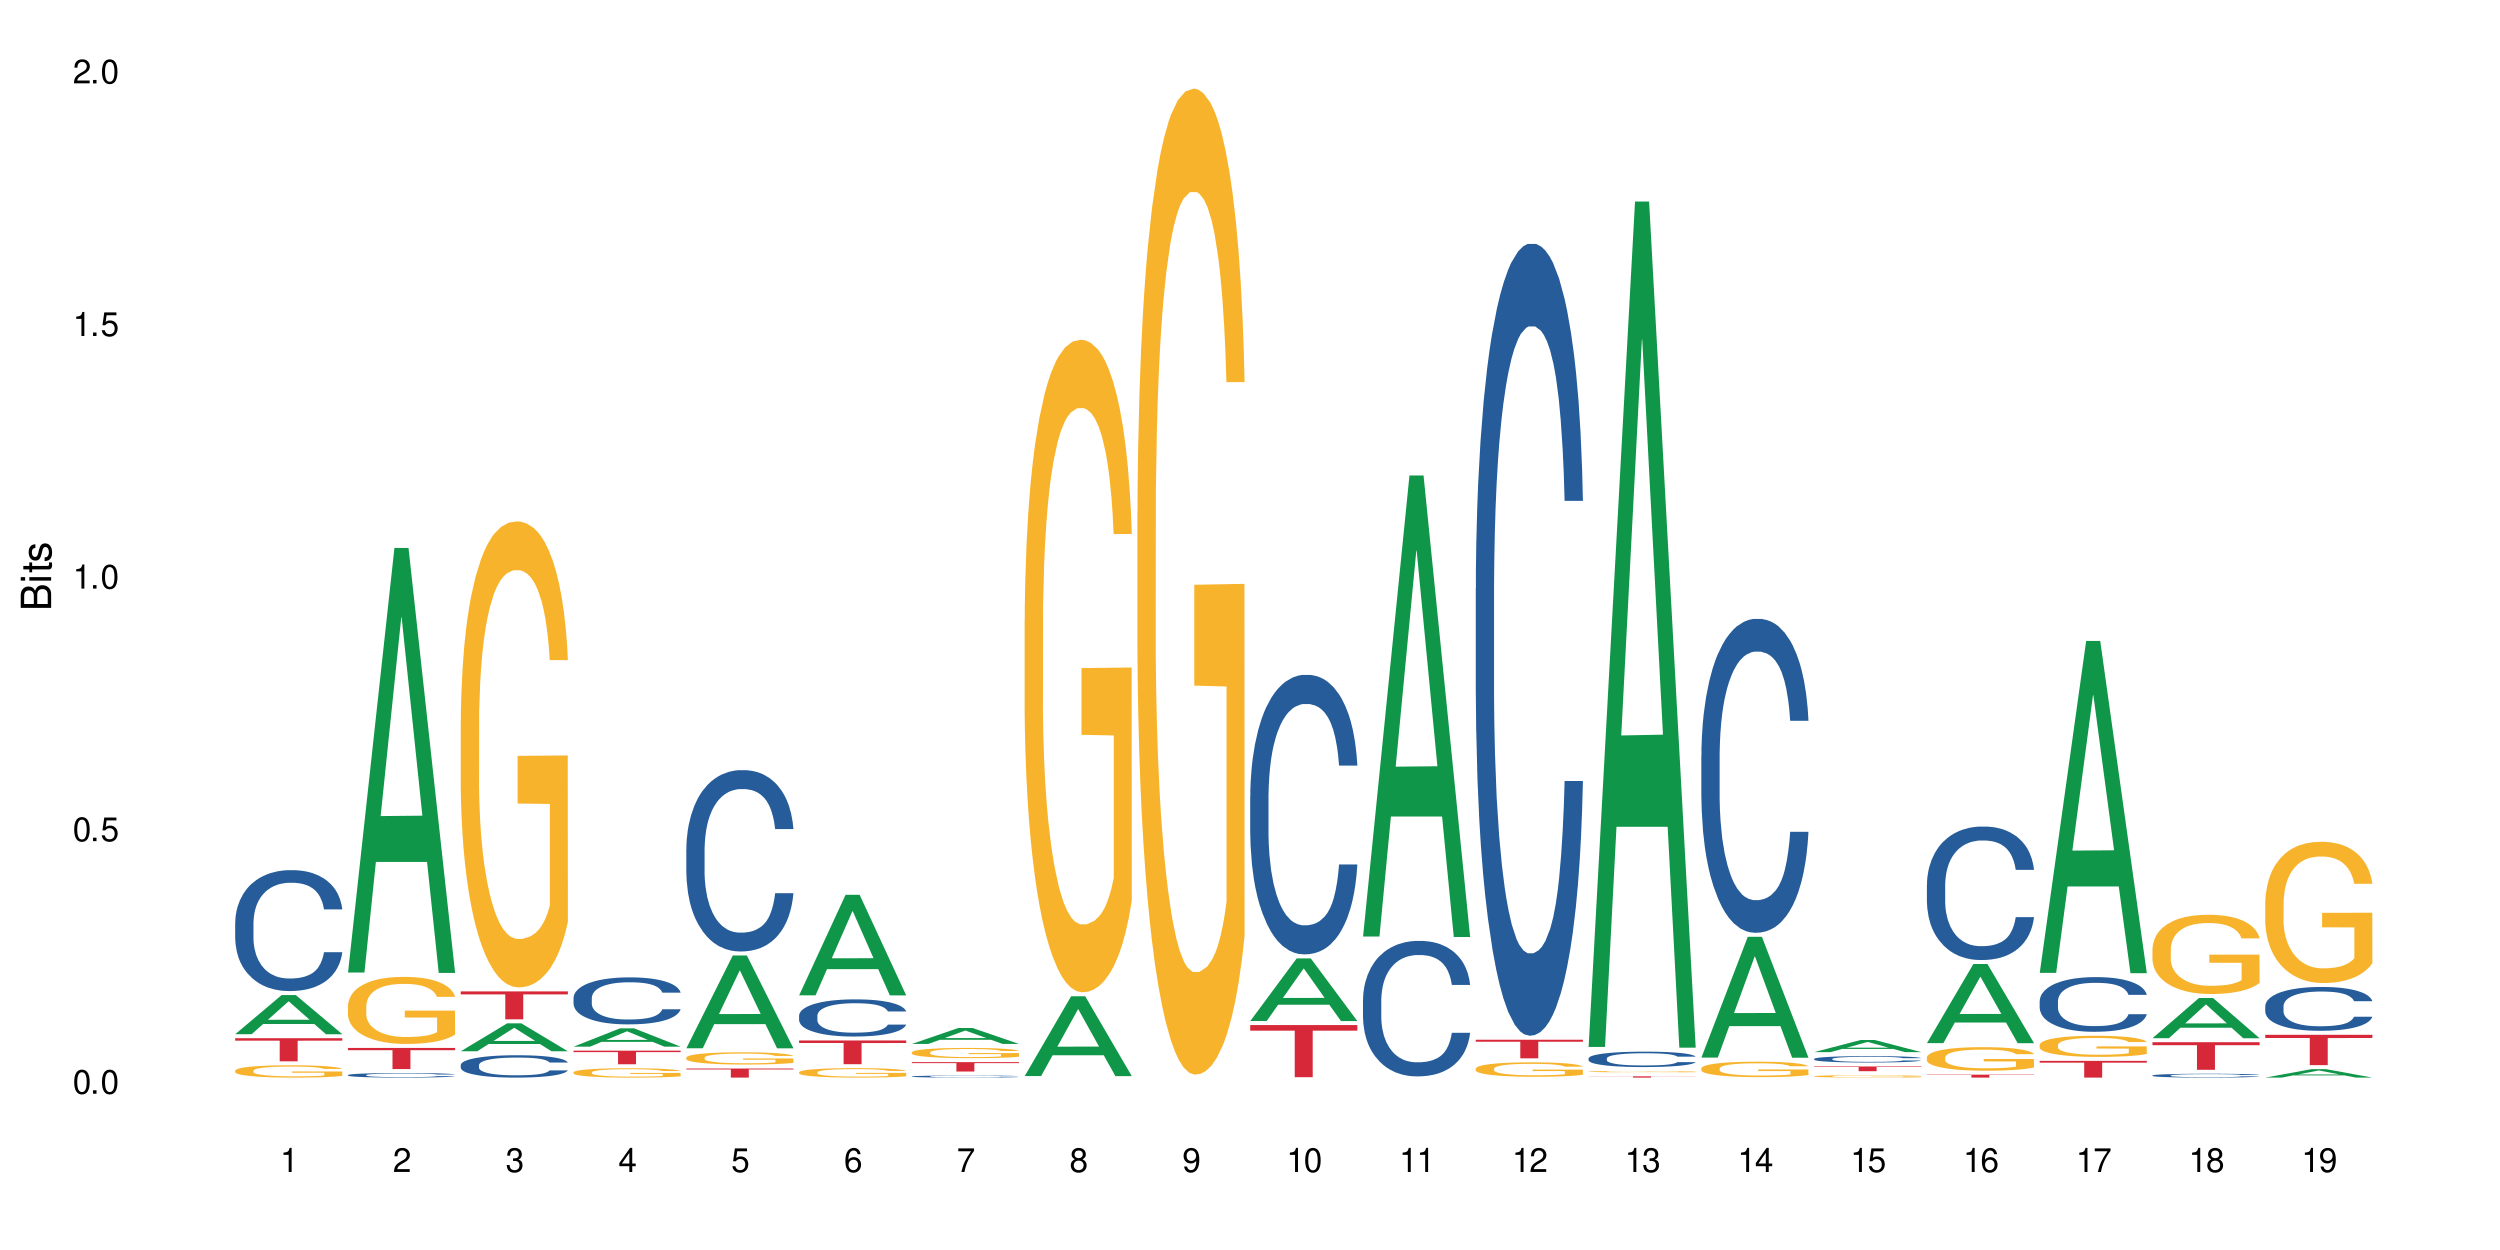 <?xml version="1.0" encoding="UTF-8"?>
<svg xmlns="http://www.w3.org/2000/svg" xmlns:xlink="http://www.w3.org/1999/xlink" width="720" height="360" viewBox="0 0 720 360">
<defs>
<g>
<g id="glyph-0-0">
</g>
<g id="glyph-0-1">
<path d="M 2.641 -6.938 C 2 -6.938 1.422 -6.656 1.078 -6.172 C 0.641 -5.562 0.406 -4.641 0.406 -3.359 C 0.406 -1.016 1.188 0.219 2.641 0.219 C 4.078 0.219 4.859 -1.016 4.859 -3.297 C 4.859 -4.641 4.656 -5.547 4.203 -6.172 C 3.844 -6.656 3.281 -6.938 2.641 -6.938 Z M 2.641 -6.188 C 3.547 -6.188 4 -5.25 4 -3.375 C 4 -1.406 3.562 -0.484 2.625 -0.484 C 1.734 -0.484 1.281 -1.438 1.281 -3.344 C 1.281 -5.25 1.734 -6.188 2.641 -6.188 Z M 2.641 -6.188 "/>
</g>
<g id="glyph-0-2">
<path d="M 1.828 -1 L 0.828 -1 L 0.828 0 L 1.828 0 Z M 1.828 -1 "/>
</g>
<g id="glyph-0-3">
<path d="M 4.562 -6.797 L 1.062 -6.797 L 0.547 -3.094 L 1.328 -3.094 C 1.719 -3.562 2.047 -3.734 2.578 -3.734 C 3.484 -3.734 4.062 -3.109 4.062 -2.094 C 4.062 -1.125 3.484 -0.531 2.578 -0.531 C 1.828 -0.531 1.375 -0.906 1.188 -1.672 L 0.328 -1.672 C 0.453 -1.109 0.547 -0.844 0.75 -0.594 C 1.125 -0.078 1.828 0.219 2.594 0.219 C 3.969 0.219 4.922 -0.781 4.922 -2.219 C 4.922 -3.562 4.031 -4.484 2.719 -4.484 C 2.25 -4.484 1.859 -4.359 1.469 -4.062 L 1.734 -5.969 L 4.562 -5.969 Z M 4.562 -6.797 "/>
</g>
<g id="glyph-0-4">
<path d="M 2.484 -4.938 L 2.484 0 L 3.328 0 L 3.328 -6.938 L 2.766 -6.938 C 2.469 -5.875 2.281 -5.734 0.984 -5.562 L 0.984 -4.938 Z M 2.484 -4.938 "/>
</g>
<g id="glyph-0-5">
<path d="M 4.859 -0.828 L 1.281 -0.828 C 1.359 -1.406 1.672 -1.781 2.5 -2.281 L 3.469 -2.828 C 4.406 -3.344 4.906 -4.062 4.906 -4.906 C 4.906 -5.484 4.672 -6.031 4.266 -6.406 C 3.859 -6.766 3.375 -6.938 2.719 -6.938 C 1.859 -6.938 1.219 -6.625 0.844 -6.031 C 0.609 -5.672 0.5 -5.234 0.484 -4.531 L 1.328 -4.531 C 1.359 -5.016 1.406 -5.281 1.531 -5.516 C 1.75 -5.938 2.188 -6.203 2.703 -6.203 C 3.469 -6.203 4.031 -5.641 4.031 -4.891 C 4.031 -4.344 3.719 -3.859 3.125 -3.516 L 2.234 -3 C 0.812 -2.172 0.406 -1.531 0.328 -0.016 L 4.859 -0.016 Z M 4.859 -0.828 "/>
</g>
<g id="glyph-0-6">
<path d="M 2.125 -3.188 L 2.578 -3.188 C 3.5 -3.188 3.984 -2.766 3.984 -1.922 C 3.984 -1.062 3.469 -0.531 2.594 -0.531 C 1.656 -0.531 1.203 -1 1.156 -2.016 L 0.312 -2.016 C 0.344 -1.453 0.438 -1.094 0.609 -0.781 C 0.953 -0.109 1.625 0.219 2.547 0.219 C 3.953 0.219 4.859 -0.625 4.859 -1.938 C 4.859 -2.828 4.516 -3.297 3.703 -3.594 C 4.344 -3.844 4.656 -4.328 4.656 -5.031 C 4.656 -6.219 3.875 -6.938 2.578 -6.938 C 1.203 -6.938 0.484 -6.172 0.453 -4.703 L 1.297 -4.703 C 1.312 -5.125 1.344 -5.359 1.453 -5.578 C 1.641 -5.969 2.062 -6.203 2.594 -6.203 C 3.344 -6.203 3.797 -5.75 3.797 -5 C 3.797 -4.516 3.609 -4.219 3.25 -4.047 C 3.016 -3.953 2.703 -3.922 2.125 -3.906 Z M 2.125 -3.188 "/>
</g>
<g id="glyph-0-7">
<path d="M 3.141 -1.672 L 3.141 0 L 3.984 0 L 3.984 -1.672 L 4.984 -1.672 L 4.984 -2.438 L 3.984 -2.438 L 3.984 -6.938 L 3.359 -6.938 L 0.266 -2.578 L 0.266 -1.672 Z M 3.141 -2.438 L 1 -2.438 L 3.141 -5.5 Z M 3.141 -2.438 "/>
</g>
<g id="glyph-0-8">
<path d="M 4.781 -5.125 C 4.609 -6.266 3.891 -6.938 2.844 -6.938 C 2.094 -6.938 1.422 -6.578 1.031 -5.953 C 0.594 -5.266 0.406 -4.422 0.406 -3.172 C 0.406 -2 0.578 -1.25 0.984 -0.641 C 1.359 -0.078 1.953 0.219 2.703 0.219 C 3.984 0.219 4.922 -0.75 4.922 -2.094 C 4.922 -3.375 4.062 -4.281 2.844 -4.281 C 2.172 -4.281 1.641 -4.031 1.281 -3.516 C 1.281 -5.234 1.828 -6.188 2.797 -6.188 C 3.391 -6.188 3.797 -5.797 3.938 -5.125 Z M 2.734 -3.531 C 3.547 -3.531 4.062 -2.953 4.062 -2.031 C 4.062 -1.156 3.484 -0.531 2.703 -0.531 C 1.922 -0.531 1.328 -1.188 1.328 -2.078 C 1.328 -2.938 1.906 -3.531 2.734 -3.531 Z M 2.734 -3.531 "/>
</g>
<g id="glyph-0-9">
<path d="M 4.984 -6.797 L 0.438 -6.797 L 0.438 -5.969 L 4.109 -5.969 C 2.5 -3.656 1.828 -2.234 1.328 0 L 2.219 0 C 2.594 -2.172 3.453 -4.047 4.984 -6.094 Z M 4.984 -6.797 "/>
</g>
<g id="glyph-0-10">
<path d="M 3.75 -3.656 C 4.469 -4.094 4.688 -4.438 4.688 -5.078 C 4.688 -6.172 3.844 -6.938 2.641 -6.938 C 1.438 -6.938 0.594 -6.172 0.594 -5.094 C 0.594 -4.438 0.812 -4.094 1.516 -3.656 C 0.734 -3.266 0.359 -2.703 0.359 -1.922 C 0.359 -0.656 1.281 0.219 2.641 0.219 C 3.984 0.219 4.922 -0.656 4.922 -1.922 C 4.922 -2.703 4.531 -3.266 3.75 -3.656 Z M 2.641 -6.188 C 3.359 -6.188 3.812 -5.75 3.812 -5.062 C 3.812 -4.406 3.344 -3.984 2.641 -3.984 C 1.922 -3.984 1.453 -4.406 1.453 -5.078 C 1.453 -5.75 1.922 -6.188 2.641 -6.188 Z M 2.641 -3.266 C 3.484 -3.266 4.062 -2.719 4.062 -1.906 C 4.062 -1.078 3.484 -0.531 2.625 -0.531 C 1.797 -0.531 1.219 -1.094 1.219 -1.906 C 1.219 -2.719 1.781 -3.266 2.641 -3.266 Z M 2.641 -3.266 "/>
</g>
<g id="glyph-0-11">
<path d="M 0.516 -1.578 C 0.672 -0.453 1.406 0.219 2.438 0.219 C 3.188 0.219 3.859 -0.141 4.266 -0.766 C 4.688 -1.453 4.891 -2.297 4.891 -3.547 C 4.891 -4.719 4.703 -5.453 4.312 -6.078 C 3.938 -6.641 3.344 -6.938 2.594 -6.938 C 1.297 -6.938 0.359 -5.969 0.359 -4.625 C 0.359 -3.344 1.234 -2.453 2.453 -2.453 C 3.094 -2.453 3.578 -2.672 4.016 -3.203 C 4 -1.484 3.469 -0.531 2.5 -0.531 C 1.906 -0.531 1.484 -0.906 1.359 -1.578 Z M 2.578 -6.203 C 3.375 -6.203 3.969 -5.531 3.969 -4.641 C 3.969 -3.797 3.391 -3.188 2.547 -3.188 C 1.734 -3.188 1.234 -3.766 1.234 -4.688 C 1.234 -5.562 1.797 -6.203 2.578 -6.203 Z M 2.578 -6.203 "/>
</g>
<g id="glyph-1-0">
</g>
<g id="glyph-1-1">
<path d="M 0 -0.953 L 0 -4.891 C 0 -5.719 -0.234 -6.344 -0.734 -6.797 C -1.188 -7.234 -1.812 -7.469 -2.5 -7.469 C -3.547 -7.469 -4.188 -7 -4.625 -5.875 C -4.984 -6.688 -5.625 -7.094 -6.531 -7.094 C -7.172 -7.094 -7.734 -6.859 -8.141 -6.391 C -8.562 -5.922 -8.75 -5.344 -8.75 -4.5 L -8.75 -0.953 Z M -4.984 -2.062 L -7.766 -2.062 L -7.766 -4.219 C -7.766 -4.844 -7.688 -5.203 -7.453 -5.5 C -7.219 -5.812 -6.859 -5.969 -6.375 -5.969 C -5.891 -5.969 -5.531 -5.812 -5.297 -5.5 C -5.062 -5.203 -4.984 -4.844 -4.984 -4.219 Z M -0.984 -2.062 L -4 -2.062 L -4 -4.781 C -4 -5.766 -3.438 -6.359 -2.484 -6.359 C -1.547 -6.359 -0.984 -5.766 -0.984 -4.781 Z M -0.984 -2.062 "/>
</g>
<g id="glyph-1-2">
<path d="M -6.281 -1.797 L -6.281 -0.797 L 0 -0.797 L 0 -1.797 Z M -8.75 -1.797 L -8.75 -0.797 L -7.484 -0.797 L -7.484 -1.797 Z M -8.75 -1.797 "/>
</g>
<g id="glyph-1-3">
<path d="M -6.281 -3.047 L -6.281 -2.016 L -8.016 -2.016 L -8.016 -1.016 L -6.281 -1.016 L -6.281 -0.172 L -5.469 -0.172 L -5.469 -1.016 L -0.719 -1.016 C -0.078 -1.016 0.281 -1.453 0.281 -2.234 C 0.281 -2.5 0.25 -2.719 0.188 -3.047 L -0.641 -3.047 C -0.609 -2.906 -0.594 -2.766 -0.594 -2.562 C -0.594 -2.141 -0.719 -2.016 -1.156 -2.016 L -5.469 -2.016 L -5.469 -3.047 Z M -6.281 -3.047 "/>
</g>
<g id="glyph-1-4">
<path d="M -4.531 -5.25 C -5.766 -5.25 -6.469 -4.422 -6.469 -2.969 C -6.469 -1.516 -5.719 -0.562 -4.547 -0.562 C -3.562 -0.562 -3.094 -1.062 -2.734 -2.562 L -2.516 -3.484 C -2.344 -4.188 -2.094 -4.469 -1.641 -4.469 C -1.047 -4.469 -0.641 -3.875 -0.641 -3 C -0.641 -2.453 -0.797 -2 -1.062 -1.75 C -1.25 -1.594 -1.422 -1.531 -1.875 -1.469 L -1.875 -0.406 C -0.422 -0.453 0.281 -1.266 0.281 -2.922 C 0.281 -4.5 -0.5 -5.516 -1.719 -5.516 C -2.656 -5.516 -3.172 -4.984 -3.469 -3.734 L -3.703 -2.766 C -3.891 -1.953 -4.156 -1.609 -4.594 -1.609 C -5.188 -1.609 -5.547 -2.125 -5.547 -2.938 C -5.547 -3.75 -5.203 -4.172 -4.531 -4.203 Z M -4.531 -5.25 "/>
</g>
</g>
</defs>
<rect x="-72" y="-36" width="864" height="432" fill="rgb(100%, 100%, 100%)" fill-opacity="1"/>
<path fill-rule="nonzero" fill="rgb(6.275%, 58.824%, 28.235%)" fill-opacity="1" d="M 67.73 297.848 L 67.766 297.84 L 81.117 286.57 L 85.172 286.57 L 98.59 297.859 L 93.875 297.859 L 90.512 294.914 L 75.773 294.914 L 72.477 297.848 L 67.73 297.848 L 77.191 293.695 L 89.16 293.684 L 83.191 288.418 L 83.125 288.406 L 83.059 288.438 L 77.16 293.684 L 77.191 293.695 Z M 67.73 297.848 "/>
<path fill-rule="nonzero" fill="rgb(14.51%, 36.078%, 60%)" fill-opacity="1" d="M 67.73 265.762 L 67.77 265.73 L 67.77 264.969 L 67.883 263.758 L 68.145 262.23 L 68.41 261.18 L 69.086 259.305 L 70.027 257.488 L 71.004 256.09 L 71.719 255.262 L 72.359 254.625 L 73.828 253.449 L 74.77 252.844 L 75.785 252.305 L 77.027 251.762 L 77.93 251.445 L 79.961 250.934 L 81.465 250.711 L 82.633 250.617 L 85.152 250.617 L 86.66 250.746 L 87.75 250.902 L 88.953 251.156 L 89.969 251.445 L 91.738 252.145 L 93.32 253.035 L 94.035 253.543 L 95.164 254.531 L 96.027 255.484 L 96.633 256.312 L 97.309 257.488 L 97.91 258.922 L 98.363 260.543 L 98.59 261.914 L 93.32 261.914 L 93.055 260.641 L 92.754 259.652 L 92.191 258.348 L 91.625 257.426 L 90.836 256.504 L 90.121 255.898 L 89.145 255.293 L 88.277 254.914 L 87.375 254.625 L 86.508 254.434 L 84.852 254.246 L 82.934 254.246 L 82.219 254.309 L 80.75 254.562 L 79.961 254.785 L 78.832 255.23 L 78.043 255.645 L 77.102 256.281 L 76.461 256.82 L 75.672 257.648 L 75.105 258.383 L 74.469 259.43 L 74.09 260.227 L 73.75 261.117 L 73.449 262.168 L 73.227 263.281 L 73.074 264.457 L 73 265.605 L 73 270.535 L 73.074 271.684 L 73.262 273.02 L 73.75 274.961 L 74.469 276.645 L 75.293 277.98 L 76.086 278.938 L 76.535 279.383 L 77.137 279.891 L 78.078 280.527 L 79.434 281.164 L 80.223 281.418 L 81.43 281.672 L 82.672 281.801 L 84.324 281.801 L 85.793 281.672 L 86.773 281.516 L 87.789 281.258 L 89.18 280.719 L 90.047 280.211 L 90.797 279.605 L 91.363 279 L 91.738 278.492 L 92.305 277.504 L 92.754 276.422 L 93.094 275.309 L 93.32 274.227 L 98.59 274.227 L 98.363 275.5 L 98.023 276.742 L 97.684 277.664 L 97.156 278.777 L 96.555 279.766 L 95.691 280.879 L 94.977 281.609 L 94.035 282.406 L 93.168 283.008 L 92.227 283.551 L 90.836 284.188 L 89.934 284.504 L 88.953 284.793 L 87.789 285.047 L 86.32 285.27 L 84.738 285.395 L 83.273 285.43 L 81.691 285.363 L 80.523 285.238 L 78.984 284.949 L 77.062 284.379 L 75.672 283.773 L 74.578 283.168 L 73.641 282.531 L 72.586 281.672 L 71.23 280.273 L 70.402 279.191 L 69.84 278.301 L 69.199 277.059 L 68.746 275.945 L 68.219 274.164 L 67.844 271.906 L 67.73 270.156 Z M 67.73 265.762 "/>
<path fill-rule="nonzero" fill="rgb(96.863%, 70.196%, 16.863%)" fill-opacity="1" d="M 67.73 308.324 L 67.77 308.32 L 67.77 308.254 L 67.918 308.109 L 68.297 307.91 L 68.785 307.742 L 69.312 307.613 L 69.648 307.547 L 70.215 307.449 L 70.703 307.379 L 71.945 307.23 L 73.527 307.094 L 74.391 307.039 L 75.371 306.98 L 76.762 306.922 L 77.402 306.898 L 79.359 306.848 L 81.578 306.812 L 84.023 306.805 L 85.152 306.809 L 86.695 306.82 L 88.805 306.855 L 90.008 306.887 L 90.949 306.922 L 91.926 306.961 L 93.133 307.027 L 94.262 307.105 L 95.164 307.184 L 96.066 307.281 L 96.82 307.383 L 97.461 307.496 L 98.023 307.633 L 98.363 307.746 L 98.59 307.859 L 93.355 307.859 L 93.055 307.746 L 92.719 307.66 L 92.152 307.551 L 91.59 307.477 L 91.023 307.414 L 89.969 307.328 L 89.066 307.277 L 87.938 307.23 L 86.848 307.203 L 85.605 307.184 L 84.852 307.176 L 82.859 307.176 L 81.051 307.199 L 80 307.227 L 79.246 307.25 L 78.191 307.301 L 77.551 307.34 L 77.176 307.363 L 76.047 307.465 L 75.293 307.555 L 74.879 307.617 L 74.355 307.715 L 73.977 307.801 L 73.562 307.934 L 73.34 308.027 L 73.035 308.25 L 73 308.832 L 73.113 308.957 L 73.34 309.09 L 73.641 309.207 L 74.09 309.328 L 74.543 309.422 L 75.332 309.547 L 76.008 309.633 L 76.535 309.688 L 77.551 309.777 L 77.965 309.805 L 78.945 309.863 L 79.961 309.91 L 81.203 309.949 L 82.145 309.965 L 83.648 309.984 L 85.566 309.984 L 87.824 309.965 L 89.254 309.938 L 90.234 309.91 L 90.875 309.891 L 91.664 309.852 L 92.227 309.82 L 92.754 309.785 L 93.395 309.73 L 93.395 308.957 L 84.102 308.953 L 84.102 308.59 L 98.551 308.586 L 98.59 309.852 L 97.797 309.941 L 96.82 310.023 L 95.879 310.09 L 94.898 310.145 L 93.508 310.207 L 92.379 310.246 L 90.648 310.289 L 89.066 310.32 L 87.41 310.34 L 85.945 310.348 L 84.215 310.352 L 82.672 310.348 L 81.016 310.328 L 79.699 310.301 L 78.492 310.27 L 77.289 310.227 L 75.785 310.156 L 74.805 310.102 L 73.789 310.035 L 72.773 309.953 L 71.871 309.867 L 71.27 309.797 L 70.668 309.719 L 70.027 309.625 L 69.426 309.512 L 68.973 309.414 L 68.559 309.301 L 68.258 309.191 L 67.957 309.047 L 67.805 308.93 L 67.73 308.828 Z M 67.73 308.324 "/>
<path fill-rule="nonzero" fill="rgb(83.922%, 15.686%, 22.353%)" fill-opacity="1" d="M 67.73 299.004 L 98.59 299.004 L 98.59 299.715 L 85.727 299.723 L 85.727 305.66 L 80.555 305.66 L 80.555 299.73 L 80.48 299.715 L 67.73 299.715 Z M 67.73 299.004 "/>
<path fill-rule="nonzero" fill="rgb(6.275%, 58.824%, 28.235%)" fill-opacity="1" d="M 100.211 280.082 L 100.246 279.969 L 113.598 157.797 L 117.652 157.797 L 131.07 280.199 L 126.355 280.199 L 122.992 248.246 L 108.258 248.246 L 104.961 280.082 L 100.211 280.082 L 109.672 235.031 L 121.641 234.914 L 115.672 177.797 L 115.609 177.68 L 115.543 178.027 L 109.641 234.914 L 109.672 235.031 Z M 100.211 280.082 "/>
<path fill-rule="nonzero" fill="rgb(14.51%, 36.078%, 60%)" fill-opacity="1" d="M 100.211 309.609 L 100.25 309.605 L 100.25 309.578 L 100.363 309.531 L 100.625 309.473 L 100.891 309.434 L 101.566 309.363 L 102.508 309.293 L 103.484 309.242 L 104.199 309.211 L 104.84 309.188 L 106.309 309.141 L 107.25 309.117 L 108.266 309.098 L 109.508 309.078 L 110.41 309.066 L 112.441 309.047 L 113.945 309.039 L 115.113 309.035 L 117.637 309.035 L 119.141 309.039 L 120.23 309.047 L 121.438 309.055 L 122.453 309.066 L 124.219 309.094 L 125.801 309.125 L 126.516 309.145 L 127.645 309.184 L 128.512 309.219 L 129.113 309.25 L 129.789 309.293 L 130.391 309.348 L 130.844 309.41 L 131.07 309.461 L 125.801 309.461 L 125.539 309.414 L 125.234 309.375 L 124.672 309.328 L 124.105 309.293 L 123.316 309.258 L 122.602 309.234 L 121.625 309.211 L 120.758 309.199 L 119.855 309.188 L 118.988 309.18 L 117.332 309.172 L 115.414 309.172 L 114.699 309.176 L 113.23 309.184 L 112.441 309.191 L 111.312 309.211 L 110.523 309.227 L 109.582 309.25 L 108.941 309.27 L 108.152 309.301 L 107.586 309.328 L 106.949 309.367 L 106.57 309.398 L 106.234 309.434 L 105.934 309.473 L 105.707 309.516 L 105.555 309.559 L 105.48 309.602 L 105.48 309.789 L 105.555 309.832 L 105.742 309.883 L 106.234 309.957 L 106.949 310.02 L 107.777 310.07 L 108.566 310.105 L 109.016 310.125 L 109.621 310.145 L 110.559 310.168 L 111.914 310.191 L 112.707 310.199 L 113.91 310.211 L 115.152 310.215 L 116.809 310.215 L 118.273 310.211 L 119.254 310.203 L 120.27 310.195 L 121.66 310.176 L 122.527 310.156 L 123.281 310.133 L 123.844 310.109 L 124.219 310.09 L 124.785 310.051 L 125.234 310.012 L 125.574 309.969 L 125.801 309.93 L 131.07 309.93 L 130.844 309.977 L 130.504 310.023 L 130.164 310.059 L 129.641 310.102 L 129.035 310.137 L 128.172 310.18 L 127.457 310.207 L 126.516 310.238 L 125.648 310.262 L 124.711 310.281 L 123.316 310.305 L 122.414 310.316 L 121.438 310.328 L 120.27 310.34 L 118.801 310.348 L 117.223 310.352 L 114.172 310.352 L 113.008 310.344 L 111.465 310.336 L 109.543 310.312 L 108.152 310.289 L 107.062 310.266 L 106.121 310.242 L 105.066 310.211 L 103.711 310.156 L 102.883 310.117 L 102.32 310.082 L 101.68 310.035 L 101.227 309.992 L 100.703 309.926 L 100.324 309.84 L 100.211 309.773 Z M 100.211 309.609 "/>
<path fill-rule="nonzero" fill="rgb(96.863%, 70.196%, 16.863%)" fill-opacity="1" d="M 100.211 289.617 L 100.25 289.598 L 100.25 289.246 L 100.398 288.453 L 100.777 287.355 L 101.266 286.457 L 101.793 285.754 L 102.133 285.383 L 102.695 284.852 L 103.184 284.465 L 104.426 283.672 L 106.008 282.93 L 106.871 282.613 L 107.852 282.312 L 109.242 281.977 L 109.883 281.852 L 111.84 281.57 L 114.059 281.395 L 116.508 281.34 L 117.637 281.359 L 119.18 281.43 L 121.285 281.625 L 122.488 281.801 L 123.43 281.977 L 124.41 282.207 L 125.613 282.559 L 126.742 282.98 L 127.645 283.406 L 128.547 283.934 L 129.301 284.5 L 129.941 285.117 L 130.504 285.859 L 130.844 286.477 L 131.07 287.094 L 125.84 287.094 L 125.539 286.477 L 125.199 286 L 124.633 285.418 L 124.07 284.992 L 123.504 284.656 L 122.453 284.199 L 121.547 283.918 L 120.418 283.672 L 119.328 283.512 L 118.086 283.406 L 117.332 283.371 L 115.34 283.371 L 113.531 283.492 L 112.48 283.637 L 111.727 283.777 L 110.672 284.039 L 110.035 284.254 L 109.656 284.395 L 108.527 284.941 L 107.777 285.434 L 107.363 285.77 L 106.836 286.301 L 106.457 286.773 L 106.043 287.48 L 105.82 288.012 L 105.52 289.211 L 105.48 292.387 L 105.594 293.055 L 105.82 293.777 L 106.121 294.414 L 106.57 295.086 L 107.023 295.598 L 107.812 296.285 L 108.492 296.742 L 109.016 297.043 L 110.035 297.52 L 110.449 297.68 L 111.426 297.996 L 112.441 298.242 L 113.684 298.453 L 114.625 298.559 L 116.129 298.648 L 118.051 298.648 L 120.309 298.543 L 121.738 298.402 L 122.715 298.262 L 123.355 298.137 L 124.145 297.941 L 124.711 297.766 L 125.234 297.574 L 125.875 297.273 L 125.875 293.055 L 116.582 293.039 L 116.582 291.062 L 131.031 291.043 L 131.07 297.941 L 130.277 298.418 L 129.301 298.879 L 128.359 299.23 L 127.383 299.531 L 125.988 299.867 L 124.859 300.078 L 123.129 300.324 L 121.547 300.484 L 119.895 300.59 L 118.426 300.641 L 116.695 300.66 L 115.152 300.625 L 113.496 300.52 L 112.18 300.379 L 110.973 300.199 L 109.77 299.973 L 108.266 299.602 L 107.285 299.301 L 106.27 298.93 L 105.254 298.488 L 104.352 298.012 L 103.75 297.645 L 103.148 297.219 L 102.508 296.691 L 101.906 296.09 L 101.453 295.543 L 101.039 294.926 L 100.738 294.344 L 100.438 293.551 L 100.289 292.914 L 100.211 292.367 Z M 100.211 289.617 "/>
<path fill-rule="nonzero" fill="rgb(83.922%, 15.686%, 22.353%)" fill-opacity="1" d="M 100.211 301.805 L 131.07 301.805 L 131.07 302.457 L 118.207 302.461 L 118.207 307.891 L 113.035 307.891 L 113.035 302.465 L 112.961 302.457 L 100.211 302.457 Z M 100.211 301.805 "/>
<path fill-rule="nonzero" fill="rgb(6.275%, 58.824%, 28.235%)" fill-opacity="1" d="M 132.691 302.762 L 132.727 302.754 L 146.078 294.715 L 150.133 294.715 L 163.551 302.77 L 158.836 302.77 L 155.473 300.668 L 140.738 300.668 L 137.441 302.762 L 132.691 302.762 L 142.156 299.797 L 154.121 299.789 L 148.156 296.031 L 148.09 296.023 L 148.023 296.047 L 142.121 299.789 L 142.156 299.797 Z M 132.691 302.762 "/>
<path fill-rule="nonzero" fill="rgb(14.51%, 36.078%, 60%)" fill-opacity="1" d="M 132.691 306.715 L 132.73 306.707 L 132.73 306.566 L 132.844 306.344 L 133.105 306.062 L 133.371 305.867 L 134.047 305.52 L 134.988 305.184 L 135.969 304.926 L 136.684 304.773 L 137.32 304.656 L 138.789 304.438 L 139.73 304.324 L 140.746 304.227 L 141.988 304.125 L 142.891 304.066 L 144.922 303.973 L 146.43 303.93 L 147.594 303.914 L 150.117 303.914 L 151.621 303.938 L 152.711 303.965 L 153.918 304.012 L 154.934 304.066 L 156.703 304.195 L 158.281 304.359 L 158.996 304.453 L 160.125 304.637 L 160.992 304.812 L 161.594 304.965 L 162.27 305.184 L 162.871 305.449 L 163.324 305.75 L 163.551 306.004 L 158.281 306.004 L 158.02 305.766 L 157.719 305.586 L 157.152 305.344 L 156.59 305.172 L 155.797 305 L 155.082 304.891 L 154.105 304.777 L 153.238 304.707 L 152.336 304.656 L 151.469 304.621 L 149.816 304.582 L 147.895 304.582 L 147.18 304.598 L 145.715 304.645 L 144.922 304.684 L 143.793 304.766 L 143.004 304.844 L 142.062 304.961 L 141.422 305.062 L 140.633 305.215 L 140.07 305.348 L 139.43 305.543 L 139.051 305.691 L 138.715 305.855 L 138.414 306.051 L 138.188 306.254 L 138.035 306.473 L 137.961 306.684 L 137.961 307.598 L 138.035 307.809 L 138.227 308.059 L 138.715 308.414 L 139.43 308.727 L 140.258 308.977 L 141.047 309.152 L 141.5 309.234 L 142.102 309.328 L 143.043 309.445 L 144.395 309.562 L 145.188 309.609 L 146.391 309.656 L 147.633 309.68 L 149.289 309.68 L 150.754 309.656 L 151.734 309.629 L 152.75 309.582 L 154.141 309.48 L 155.008 309.387 L 155.762 309.273 L 156.324 309.164 L 156.703 309.07 L 157.266 308.887 L 157.719 308.688 L 158.055 308.48 L 158.281 308.281 L 163.551 308.281 L 163.324 308.516 L 162.984 308.746 L 162.648 308.918 L 162.121 309.121 L 161.52 309.305 L 160.652 309.512 L 159.938 309.645 L 158.996 309.793 L 158.133 309.906 L 157.191 310.004 L 155.797 310.121 L 154.895 310.184 L 153.918 310.234 L 152.75 310.281 L 151.281 310.324 L 149.703 310.348 L 148.234 310.352 L 146.652 310.34 L 145.488 310.316 L 143.945 310.266 L 142.023 310.156 L 140.633 310.047 L 139.543 309.934 L 138.602 309.816 L 137.547 309.656 L 136.191 309.398 L 135.363 309.199 L 134.801 309.035 L 134.16 308.805 L 133.711 308.598 L 133.184 308.27 L 132.805 307.852 L 132.691 307.527 Z M 132.691 306.715 "/>
<path fill-rule="nonzero" fill="rgb(96.863%, 70.196%, 16.863%)" fill-opacity="1" d="M 132.691 207.637 L 132.73 207.516 L 132.73 205.062 L 132.883 199.547 L 133.258 191.949 L 133.746 185.695 L 134.273 180.793 L 134.613 178.219 L 135.176 174.543 L 135.664 171.844 L 136.906 166.328 L 138.488 161.18 L 139.355 158.973 L 140.332 156.891 L 141.723 154.559 L 142.363 153.703 L 144.32 151.742 L 146.543 150.516 L 148.988 150.148 L 150.117 150.27 L 151.66 150.762 L 153.766 152.109 L 154.969 153.336 L 155.91 154.559 L 156.891 156.152 L 158.094 158.605 L 159.223 161.547 L 160.125 164.488 L 161.027 168.168 L 161.781 172.09 L 162.422 176.379 L 162.984 181.527 L 163.324 185.82 L 163.551 190.109 L 158.32 190.109 L 158.02 185.82 L 157.68 182.508 L 157.113 178.465 L 156.551 175.523 L 155.984 173.191 L 154.934 170.004 L 154.031 168.043 L 152.902 166.328 L 151.809 165.227 L 150.566 164.488 L 149.816 164.246 L 147.82 164.246 L 146.016 165.102 L 144.961 166.082 L 144.207 167.062 L 143.156 168.902 L 142.516 170.375 L 142.137 171.355 L 141.008 175.152 L 140.258 178.586 L 139.844 180.914 L 139.316 184.594 L 138.941 187.902 L 138.527 192.805 L 138.301 196.484 L 138 204.82 L 137.961 226.883 L 138.074 231.543 L 138.301 236.566 L 138.602 240.98 L 139.051 245.641 L 139.504 249.195 L 140.293 253.977 L 140.973 257.16 L 141.5 259.246 L 142.516 262.555 L 142.93 263.66 L 143.906 265.863 L 144.922 267.582 L 146.164 269.051 L 147.105 269.789 L 148.609 270.402 L 150.531 270.402 L 152.789 269.664 L 154.219 268.684 L 155.195 267.703 L 155.836 266.848 L 156.625 265.496 L 157.191 264.273 L 157.719 262.922 L 158.355 260.84 L 158.355 231.543 L 149.062 231.418 L 149.062 217.691 L 163.512 217.566 L 163.551 265.496 L 162.762 268.809 L 161.781 271.996 L 160.84 274.445 L 159.863 276.531 L 158.469 278.859 L 157.34 280.328 L 155.609 282.047 L 154.031 283.148 L 152.375 283.887 L 150.906 284.254 L 149.176 284.375 L 147.633 284.129 L 145.977 283.395 L 144.66 282.414 L 143.457 281.188 L 142.25 279.594 L 140.746 277.02 L 139.766 274.938 L 138.75 272.363 L 137.734 269.297 L 136.832 265.988 L 136.23 263.414 L 135.629 260.473 L 134.988 256.793 L 134.387 252.625 L 133.934 248.828 L 133.52 244.535 L 133.219 240.492 L 132.918 234.973 L 132.77 230.562 L 132.691 226.762 Z M 132.691 207.637 "/>
<path fill-rule="nonzero" fill="rgb(83.922%, 15.686%, 22.353%)" fill-opacity="1" d="M 132.691 285.52 L 163.551 285.52 L 163.551 286.383 L 150.691 286.391 L 150.691 293.57 L 145.516 293.57 L 145.516 286.395 L 145.441 286.383 L 132.691 286.383 Z M 132.691 285.52 "/>
<path fill-rule="nonzero" fill="rgb(6.275%, 58.824%, 28.235%)" fill-opacity="1" d="M 165.176 301.438 L 165.207 301.434 L 178.559 296.164 L 182.613 296.164 L 196.031 301.441 L 191.316 301.441 L 187.953 300.066 L 173.219 300.066 L 169.922 301.438 L 165.176 301.438 L 174.637 299.496 L 186.602 299.488 L 180.637 297.027 L 180.57 297.023 L 180.504 297.039 L 174.602 299.488 L 174.637 299.496 Z M 165.176 301.438 "/>
<path fill-rule="nonzero" fill="rgb(14.51%, 36.078%, 60%)" fill-opacity="1" d="M 165.176 287.379 L 165.211 287.367 L 165.211 287.07 L 165.324 286.602 L 165.59 286.008 L 165.852 285.602 L 166.527 284.871 L 167.469 284.168 L 168.449 283.621 L 169.164 283.301 L 169.801 283.055 L 171.27 282.598 L 172.211 282.359 L 173.227 282.152 L 174.469 281.941 L 175.371 281.816 L 177.402 281.617 L 178.91 281.531 L 180.074 281.496 L 182.598 281.496 L 184.102 281.543 L 185.195 281.605 L 186.398 281.707 L 187.414 281.816 L 189.184 282.09 L 190.762 282.434 L 191.477 282.633 L 192.605 283.016 L 193.473 283.387 L 194.074 283.707 L 194.75 284.168 L 195.355 284.723 L 195.805 285.352 L 196.031 285.883 L 190.762 285.883 L 190.5 285.391 L 190.199 285.008 L 189.633 284.5 L 189.07 284.141 L 188.277 283.781 L 187.562 283.547 L 186.586 283.312 L 185.719 283.164 L 184.816 283.055 L 183.953 282.98 L 182.297 282.906 L 180.375 282.906 L 179.66 282.93 L 178.195 283.027 L 177.402 283.113 L 176.273 283.289 L 175.484 283.449 L 174.543 283.695 L 173.906 283.906 L 173.113 284.227 L 172.551 284.512 L 171.91 284.922 L 171.535 285.23 L 171.195 285.574 L 170.895 285.984 L 170.668 286.418 L 170.52 286.875 L 170.441 287.32 L 170.441 289.234 L 170.52 289.68 L 170.707 290.199 L 171.195 290.953 L 171.91 291.609 L 172.738 292.129 L 173.527 292.5 L 173.98 292.672 L 174.582 292.871 L 175.523 293.117 L 176.879 293.363 L 177.668 293.465 L 178.871 293.562 L 180.113 293.613 L 181.77 293.613 L 183.238 293.562 L 184.215 293.5 L 185.23 293.402 L 186.625 293.191 L 187.488 292.996 L 188.242 292.758 L 188.805 292.523 L 189.184 292.328 L 189.746 291.941 L 190.199 291.523 L 190.535 291.09 L 190.762 290.668 L 196.031 290.668 L 195.805 291.164 L 195.465 291.645 L 195.129 292.004 L 194.602 292.438 L 194 292.82 L 193.133 293.254 L 192.418 293.539 L 191.477 293.848 L 190.613 294.082 L 189.672 294.293 L 188.277 294.539 L 187.375 294.664 L 186.398 294.773 L 185.23 294.875 L 183.762 294.961 L 182.184 295.008 L 180.715 295.023 L 179.137 294.996 L 177.969 294.949 L 176.426 294.836 L 174.508 294.613 L 173.113 294.379 L 172.023 294.145 L 171.082 293.898 L 170.027 293.562 L 168.672 293.02 L 167.848 292.598 L 167.281 292.254 L 166.641 291.77 L 166.191 291.336 L 165.664 290.645 L 165.285 289.766 L 165.176 289.086 Z M 165.176 287.379 "/>
<path fill-rule="nonzero" fill="rgb(96.863%, 70.196%, 16.863%)" fill-opacity="1" d="M 165.176 308.812 L 165.211 308.809 L 165.211 308.758 L 165.363 308.648 L 165.738 308.496 L 166.227 308.371 L 166.754 308.273 L 167.094 308.219 L 167.656 308.145 L 168.148 308.094 L 169.391 307.98 L 170.969 307.879 L 171.836 307.832 L 172.812 307.793 L 174.207 307.746 L 174.844 307.727 L 176.801 307.688 L 179.023 307.664 L 181.469 307.656 L 182.598 307.66 L 184.141 307.668 L 186.246 307.695 L 187.453 307.719 L 188.391 307.746 L 189.371 307.777 L 190.574 307.824 L 191.703 307.887 L 192.605 307.945 L 193.512 308.02 L 194.262 308.098 L 194.902 308.184 L 195.465 308.285 L 195.805 308.371 L 196.031 308.457 L 190.801 308.457 L 190.5 308.371 L 190.16 308.305 L 189.598 308.227 L 189.031 308.164 L 188.469 308.117 L 187.414 308.055 L 186.512 308.016 L 185.383 307.98 L 184.289 307.961 L 183.047 307.945 L 182.297 307.938 L 180.301 307.938 L 178.496 307.957 L 177.441 307.977 L 176.688 307.996 L 175.637 308.031 L 174.996 308.062 L 174.621 308.082 L 173.492 308.16 L 172.738 308.227 L 172.324 308.273 L 171.797 308.348 L 171.422 308.414 L 171.008 308.512 L 170.781 308.586 L 170.48 308.754 L 170.441 309.199 L 170.555 309.293 L 170.781 309.391 L 171.082 309.48 L 171.535 309.574 L 171.984 309.645 L 172.777 309.742 L 173.453 309.805 L 173.98 309.848 L 174.996 309.914 L 175.41 309.938 L 176.387 309.98 L 177.402 310.016 L 178.645 310.043 L 179.586 310.059 L 181.09 310.07 L 183.012 310.07 L 185.27 310.059 L 186.699 310.039 L 187.676 310.016 L 188.316 310 L 189.105 309.973 L 189.672 309.949 L 190.199 309.922 L 190.84 309.879 L 190.84 309.293 L 181.543 309.289 L 181.543 309.012 L 195.992 309.012 L 196.031 309.973 L 195.242 310.039 L 194.262 310.105 L 193.32 310.152 L 192.344 310.195 L 190.949 310.242 L 189.82 310.27 L 188.09 310.305 L 186.512 310.328 L 184.855 310.344 L 183.387 310.352 L 181.656 310.352 L 180.113 310.348 L 178.457 310.332 L 177.141 310.312 L 175.938 310.289 L 174.73 310.258 L 173.227 310.203 L 172.25 310.164 L 171.234 310.109 L 170.215 310.051 L 169.312 309.984 L 168.711 309.93 L 168.109 309.871 L 167.469 309.797 L 166.867 309.715 L 166.414 309.637 L 166 309.551 L 165.699 309.473 L 165.398 309.359 L 165.25 309.27 L 165.176 309.195 Z M 165.176 308.812 "/>
<path fill-rule="nonzero" fill="rgb(83.922%, 15.686%, 22.353%)" fill-opacity="1" d="M 165.176 302.586 L 196.031 302.586 L 196.031 303.008 L 183.172 303.012 L 183.172 306.512 L 177.996 306.512 L 177.996 303.016 L 177.922 303.008 L 165.176 303.008 Z M 165.176 302.586 "/>
<path fill-rule="nonzero" fill="rgb(6.275%, 58.824%, 28.235%)" fill-opacity="1" d="M 197.656 301.898 L 197.688 301.871 L 211.039 275.176 L 215.094 275.176 L 228.512 301.922 L 223.797 301.922 L 220.434 294.941 L 205.699 294.941 L 202.402 301.898 L 197.656 301.898 L 207.117 292.055 L 219.082 292.027 L 213.117 279.547 L 213.051 279.523 L 212.984 279.598 L 207.082 292.027 L 207.117 292.055 Z M 197.656 301.898 "/>
<path fill-rule="nonzero" fill="rgb(14.51%, 36.078%, 60%)" fill-opacity="1" d="M 197.656 244.539 L 197.691 244.488 L 197.691 243.344 L 197.805 241.531 L 198.07 239.238 L 198.332 237.664 L 199.012 234.848 L 199.949 232.129 L 200.93 230.027 L 201.645 228.789 L 202.285 227.832 L 203.75 226.066 L 204.691 225.16 L 205.707 224.348 L 206.949 223.539 L 207.852 223.059 L 209.887 222.297 L 211.391 221.961 L 212.559 221.82 L 215.078 221.82 L 216.582 222.012 L 217.676 222.25 L 218.879 222.629 L 219.895 223.059 L 221.664 224.109 L 223.242 225.445 L 223.957 226.211 L 225.086 227.691 L 225.953 229.121 L 226.555 230.363 L 227.234 232.129 L 227.836 234.277 L 228.285 236.711 L 228.512 238.762 L 223.242 238.762 L 222.98 236.855 L 222.68 235.375 L 222.113 233.418 L 221.551 232.031 L 220.762 230.648 L 220.047 229.742 L 219.066 228.836 L 218.203 228.262 L 217.297 227.832 L 216.434 227.547 L 214.777 227.262 L 212.859 227.262 L 212.145 227.355 L 210.676 227.738 L 209.887 228.07 L 208.758 228.738 L 207.965 229.359 L 207.023 230.316 L 206.387 231.125 L 205.594 232.367 L 205.031 233.465 L 204.391 235.039 L 204.016 236.234 L 203.676 237.57 L 203.375 239.145 L 203.148 240.816 L 203 242.582 L 202.922 244.301 L 202.922 251.695 L 203 253.414 L 203.188 255.418 L 203.676 258.332 L 204.391 260.859 L 205.219 262.863 L 206.008 264.297 L 206.461 264.965 L 207.062 265.73 L 208.004 266.684 L 209.359 267.637 L 210.148 268.02 L 211.352 268.402 L 212.594 268.594 L 214.25 268.594 L 215.719 268.402 L 216.695 268.164 L 217.711 267.781 L 219.105 266.969 L 219.969 266.207 L 220.723 265.301 L 221.285 264.391 L 221.664 263.629 L 222.227 262.148 L 222.68 260.527 L 223.02 258.855 L 223.242 257.234 L 228.512 257.234 L 228.285 259.141 L 227.949 261.004 L 227.609 262.387 L 227.082 264.059 L 226.48 265.539 L 225.613 267.207 L 224.898 268.305 L 223.957 269.5 L 223.094 270.406 L 222.152 271.219 L 220.762 272.172 L 219.855 272.648 L 218.879 273.078 L 217.711 273.461 L 216.246 273.793 L 214.664 273.984 L 213.195 274.035 L 211.617 273.938 L 210.449 273.746 L 208.906 273.316 L 206.988 272.457 L 205.594 271.551 L 204.504 270.645 L 203.562 269.691 L 202.508 268.402 L 201.156 266.301 L 200.328 264.68 L 199.762 263.344 L 199.121 261.48 L 198.672 259.809 L 198.145 257.137 L 197.77 253.75 L 197.656 251.125 Z M 197.656 244.539 "/>
<path fill-rule="nonzero" fill="rgb(96.863%, 70.196%, 16.863%)" fill-opacity="1" d="M 197.656 304.574 L 197.691 304.57 L 197.691 304.508 L 197.844 304.363 L 198.219 304.164 L 198.707 304 L 199.234 303.871 L 199.574 303.801 L 200.141 303.707 L 200.629 303.637 L 201.871 303.492 L 203.449 303.355 L 204.316 303.297 L 205.293 303.242 L 206.688 303.184 L 207.324 303.16 L 209.281 303.109 L 211.504 303.078 L 213.949 303.066 L 215.078 303.07 L 216.621 303.082 L 218.727 303.117 L 219.934 303.148 L 220.875 303.184 L 221.852 303.223 L 223.055 303.289 L 224.184 303.367 L 225.086 303.441 L 225.992 303.539 L 226.742 303.641 L 227.383 303.754 L 227.949 303.891 L 228.285 304 L 228.512 304.113 L 223.281 304.113 L 222.98 304 L 222.641 303.914 L 222.078 303.809 L 221.512 303.73 L 220.949 303.672 L 219.895 303.586 L 218.992 303.535 L 217.863 303.492 L 216.77 303.461 L 215.531 303.441 L 214.777 303.438 L 212.781 303.438 L 210.977 303.457 L 209.922 303.484 L 209.172 303.512 L 208.117 303.559 L 207.477 303.598 L 207.102 303.621 L 205.973 303.723 L 205.219 303.812 L 204.805 303.875 L 204.277 303.969 L 203.902 304.055 L 203.488 304.184 L 203.262 304.281 L 202.961 304.5 L 202.922 305.078 L 203.035 305.199 L 203.262 305.332 L 203.562 305.449 L 204.016 305.57 L 204.465 305.664 L 205.258 305.789 L 205.934 305.871 L 206.461 305.926 L 207.477 306.016 L 207.891 306.043 L 208.867 306.102 L 209.887 306.145 L 211.125 306.184 L 212.066 306.203 L 213.574 306.219 L 215.492 306.219 L 217.75 306.199 L 219.18 306.176 L 220.156 306.148 L 220.797 306.125 L 221.59 306.09 L 222.152 306.059 L 222.68 306.023 L 223.32 305.969 L 223.32 305.199 L 214.023 305.199 L 214.023 304.836 L 228.473 304.836 L 228.512 306.09 L 227.723 306.18 L 226.742 306.262 L 225.801 306.324 L 224.824 306.379 L 223.434 306.441 L 222.305 306.48 L 220.57 306.523 L 218.992 306.555 L 217.336 306.574 L 215.867 306.582 L 214.137 306.586 L 212.594 306.578 L 210.938 306.559 L 209.621 306.535 L 208.418 306.504 L 207.215 306.461 L 205.707 306.395 L 204.73 306.34 L 203.715 306.27 L 202.699 306.191 L 201.793 306.105 L 201.191 306.035 L 200.59 305.961 L 199.949 305.863 L 199.348 305.754 L 198.898 305.652 L 198.484 305.543 L 198.184 305.434 L 197.883 305.289 L 197.73 305.176 L 197.656 305.074 Z M 197.656 304.574 "/>
<path fill-rule="nonzero" fill="rgb(83.922%, 15.686%, 22.353%)" fill-opacity="1" d="M 197.656 307.73 L 228.512 307.73 L 228.512 308.012 L 215.652 308.012 L 215.652 310.352 L 210.477 310.352 L 210.477 308.016 L 210.402 308.012 L 197.656 308.012 Z M 197.656 307.73 "/>
<path fill-rule="nonzero" fill="rgb(6.275%, 58.824%, 28.235%)" fill-opacity="1" d="M 230.137 286.656 L 230.168 286.629 L 243.52 257.703 L 247.574 257.703 L 260.992 286.684 L 256.277 286.684 L 252.918 279.117 L 238.18 279.117 L 234.883 286.656 L 230.137 286.656 L 239.598 275.988 L 251.566 275.961 L 245.598 262.438 L 245.531 262.41 L 245.465 262.492 L 239.566 275.961 L 239.598 275.988 Z M 230.137 286.656 "/>
<path fill-rule="nonzero" fill="rgb(14.51%, 36.078%, 60%)" fill-opacity="1" d="M 230.137 292.48 L 230.172 292.469 L 230.172 292.234 L 230.285 291.863 L 230.551 291.395 L 230.812 291.07 L 231.492 290.496 L 232.43 289.938 L 233.41 289.508 L 234.125 289.254 L 234.766 289.059 L 236.23 288.695 L 237.172 288.512 L 238.188 288.344 L 239.43 288.18 L 240.336 288.082 L 242.367 287.926 L 243.871 287.855 L 245.039 287.828 L 247.559 287.828 L 249.062 287.867 L 250.156 287.914 L 251.359 287.992 L 252.375 288.082 L 254.145 288.297 L 255.727 288.57 L 256.441 288.727 L 257.57 289.031 L 258.434 289.324 L 259.035 289.578 L 259.715 289.938 L 260.316 290.379 L 260.766 290.875 L 260.992 291.297 L 255.727 291.297 L 255.461 290.906 L 255.16 290.602 L 254.598 290.203 L 254.031 289.918 L 253.242 289.637 L 252.527 289.449 L 251.547 289.266 L 250.684 289.148 L 249.777 289.059 L 248.914 289 L 247.258 288.941 L 245.34 288.941 L 244.625 288.961 L 243.156 289.039 L 242.367 289.109 L 241.238 289.246 L 240.445 289.371 L 239.508 289.566 L 238.867 289.734 L 238.078 289.988 L 237.512 290.211 L 236.871 290.535 L 236.496 290.777 L 236.156 291.051 L 235.855 291.375 L 235.629 291.715 L 235.48 292.078 L 235.406 292.43 L 235.406 293.945 L 235.48 294.297 L 235.668 294.707 L 236.156 295.305 L 236.871 295.82 L 237.699 296.23 L 238.488 296.523 L 238.941 296.66 L 239.543 296.816 L 240.484 297.012 L 241.84 297.207 L 242.629 297.285 L 243.832 297.363 L 245.074 297.402 L 246.73 297.402 L 248.199 297.363 L 249.176 297.316 L 250.191 297.238 L 251.586 297.07 L 252.449 296.914 L 253.203 296.73 L 253.77 296.543 L 254.145 296.387 L 254.707 296.086 L 255.16 295.754 L 255.5 295.41 L 255.727 295.078 L 260.992 295.078 L 260.766 295.469 L 260.43 295.852 L 260.09 296.133 L 259.562 296.477 L 258.961 296.777 L 258.094 297.121 L 257.379 297.344 L 256.441 297.59 L 255.574 297.773 L 254.633 297.941 L 253.242 298.137 L 252.34 298.234 L 251.359 298.324 L 250.191 298.402 L 248.727 298.469 L 247.145 298.508 L 245.676 298.52 L 244.098 298.5 L 242.93 298.461 L 241.387 298.371 L 239.469 298.195 L 238.078 298.012 L 236.984 297.824 L 236.043 297.629 L 234.992 297.363 L 233.637 296.934 L 232.809 296.602 L 232.242 296.328 L 231.605 295.949 L 231.152 295.605 L 230.625 295.059 L 230.25 294.363 L 230.137 293.828 Z M 230.137 292.48 "/>
<path fill-rule="nonzero" fill="rgb(96.863%, 70.196%, 16.863%)" fill-opacity="1" d="M 230.137 308.793 L 230.172 308.789 L 230.172 308.738 L 230.324 308.629 L 230.699 308.473 L 231.191 308.348 L 231.715 308.246 L 232.055 308.195 L 232.621 308.121 L 233.109 308.062 L 234.352 307.953 L 235.93 307.848 L 236.797 307.801 L 237.773 307.762 L 239.168 307.715 L 239.809 307.695 L 241.766 307.656 L 243.984 307.629 L 246.43 307.625 L 247.559 307.625 L 249.102 307.637 L 251.211 307.664 L 252.414 307.688 L 253.355 307.715 L 254.332 307.746 L 255.535 307.797 L 256.664 307.855 L 257.57 307.914 L 258.473 307.988 L 259.223 308.07 L 259.863 308.156 L 260.43 308.262 L 260.766 308.348 L 260.992 308.438 L 255.762 308.438 L 255.461 308.348 L 255.121 308.281 L 254.559 308.199 L 253.992 308.141 L 253.43 308.094 L 252.375 308.027 L 251.473 307.988 L 250.344 307.953 L 249.254 307.93 L 248.012 307.914 L 247.258 307.91 L 245.262 307.91 L 243.457 307.926 L 242.402 307.945 L 241.652 307.969 L 240.598 308.004 L 239.957 308.035 L 239.582 308.055 L 238.453 308.133 L 237.699 308.203 L 237.285 308.25 L 236.758 308.324 L 236.383 308.391 L 235.969 308.492 L 235.742 308.566 L 235.441 308.734 L 235.406 309.184 L 235.516 309.277 L 235.742 309.379 L 236.043 309.469 L 236.496 309.566 L 236.945 309.637 L 237.738 309.734 L 238.414 309.801 L 238.941 309.84 L 239.957 309.91 L 240.371 309.93 L 241.352 309.977 L 242.367 310.012 L 243.609 310.039 L 244.547 310.055 L 246.055 310.066 L 247.973 310.066 L 250.23 310.055 L 251.66 310.035 L 252.641 310.012 L 253.277 309.996 L 254.07 309.969 L 254.633 309.945 L 255.16 309.918 L 255.801 309.875 L 255.801 309.277 L 246.504 309.277 L 246.504 308.996 L 260.957 308.992 L 260.992 309.969 L 260.203 310.035 L 259.223 310.102 L 258.285 310.152 L 257.305 310.191 L 255.914 310.238 L 254.785 310.27 L 253.055 310.305 L 251.473 310.328 L 249.816 310.344 L 248.348 310.352 L 246.617 310.352 L 245.074 310.348 L 243.418 310.332 L 242.102 310.312 L 240.898 310.289 L 239.695 310.254 L 238.188 310.203 L 237.211 310.16 L 236.195 310.109 L 235.18 310.047 L 234.277 309.98 L 233.672 309.926 L 233.07 309.867 L 232.43 309.793 L 231.828 309.707 L 231.379 309.629 L 230.965 309.543 L 230.664 309.461 L 230.363 309.348 L 230.211 309.258 L 230.137 309.18 Z M 230.137 308.793 "/>
<path fill-rule="nonzero" fill="rgb(83.922%, 15.686%, 22.353%)" fill-opacity="1" d="M 230.137 299.66 L 260.992 299.66 L 260.992 300.391 L 248.133 300.398 L 248.133 306.48 L 242.957 306.48 L 242.957 300.406 L 242.883 300.391 L 230.137 300.391 Z M 230.137 299.66 "/>
<path fill-rule="nonzero" fill="rgb(6.275%, 58.824%, 28.235%)" fill-opacity="1" d="M 262.617 300.652 L 262.648 300.648 L 276 296.059 L 280.059 296.059 L 293.473 300.656 L 288.762 300.656 L 285.398 299.457 L 270.66 299.457 L 267.363 300.652 L 262.617 300.652 L 272.078 298.961 L 284.047 298.957 L 278.078 296.809 L 278.012 296.805 L 277.945 296.816 L 272.047 298.957 L 272.078 298.961 Z M 262.617 300.652 "/>
<path fill-rule="nonzero" fill="rgb(14.51%, 36.078%, 60%)" fill-opacity="1" d="M 262.617 310.012 L 262.656 310.012 L 262.656 310 L 262.77 309.977 L 263.031 309.953 L 263.293 309.934 L 263.973 309.902 L 264.914 309.871 L 265.891 309.848 L 266.605 309.832 L 267.246 309.82 L 268.715 309.801 L 269.652 309.789 L 270.672 309.781 L 271.91 309.773 L 272.816 309.766 L 274.848 309.758 L 276.352 309.754 L 277.52 309.75 L 280.039 309.75 L 281.547 309.754 L 282.637 309.758 L 283.84 309.762 L 284.855 309.766 L 286.625 309.777 L 288.207 309.793 L 288.922 309.801 L 290.051 309.82 L 290.914 309.836 L 291.516 309.852 L 292.195 309.871 L 292.797 309.895 L 293.25 309.922 L 293.473 309.945 L 288.207 309.945 L 287.941 309.926 L 287.641 309.906 L 287.078 309.887 L 286.512 309.871 L 285.723 309.852 L 285.008 309.844 L 284.027 309.832 L 283.164 309.824 L 282.262 309.82 L 281.395 309.816 L 279.738 309.812 L 277.82 309.812 L 277.105 309.816 L 275.637 309.82 L 274.848 309.824 L 273.719 309.832 L 272.93 309.84 L 271.988 309.848 L 271.348 309.859 L 270.559 309.875 L 269.992 309.887 L 269.352 309.902 L 268.977 309.918 L 268.637 309.934 L 268.336 309.949 L 268.109 309.969 L 267.961 309.992 L 267.887 310.012 L 267.887 310.094 L 267.961 310.113 L 268.148 310.137 L 268.637 310.172 L 269.352 310.199 L 270.18 310.223 L 270.973 310.242 L 271.422 310.25 L 272.023 310.258 L 272.965 310.27 L 274.32 310.277 L 275.109 310.281 L 276.316 310.289 L 280.68 310.289 L 281.656 310.285 L 282.676 310.281 L 284.066 310.27 L 284.934 310.262 L 285.684 310.25 L 286.25 310.242 L 286.625 310.234 L 287.191 310.215 L 287.641 310.195 L 287.98 310.18 L 288.207 310.16 L 293.473 310.16 L 293.25 310.18 L 292.91 310.203 L 292.57 310.219 L 292.043 310.238 L 291.441 310.254 L 290.578 310.273 L 289.863 310.285 L 288.922 310.301 L 288.055 310.312 L 287.113 310.32 L 285.723 310.332 L 284.82 310.336 L 283.84 310.34 L 282.676 310.348 L 281.207 310.352 L 276.578 310.352 L 275.41 310.348 L 273.867 310.344 L 271.949 310.336 L 270.559 310.324 L 269.465 310.312 L 268.523 310.301 L 267.473 310.289 L 266.117 310.262 L 265.289 310.246 L 264.723 310.23 L 264.086 310.207 L 263.633 310.188 L 263.105 310.156 L 262.73 310.117 L 262.617 310.09 Z M 262.617 310.012 "/>
<path fill-rule="nonzero" fill="rgb(96.863%, 70.196%, 16.863%)" fill-opacity="1" d="M 262.617 303.062 L 262.656 303.059 L 262.656 303.008 L 262.805 302.887 L 263.18 302.719 L 263.672 302.582 L 264.199 302.473 L 264.535 302.418 L 265.102 302.336 L 265.59 302.277 L 266.832 302.156 L 268.414 302.043 L 269.277 301.996 L 270.258 301.949 L 271.648 301.898 L 272.289 301.879 L 274.246 301.836 L 276.465 301.809 L 278.91 301.801 L 280.039 301.805 L 281.582 301.812 L 283.691 301.844 L 284.895 301.871 L 285.836 301.898 L 286.812 301.934 L 288.02 301.988 L 289.148 302.051 L 290.051 302.117 L 290.953 302.195 L 291.707 302.281 L 292.344 302.375 L 292.91 302.488 L 293.25 302.586 L 293.473 302.68 L 288.242 302.68 L 287.941 302.586 L 287.605 302.512 L 287.039 302.422 L 286.477 302.359 L 285.91 302.309 L 284.855 302.238 L 283.953 302.195 L 282.824 302.156 L 281.734 302.133 L 280.492 302.117 L 279.738 302.109 L 277.746 302.109 L 275.938 302.129 L 274.883 302.152 L 274.133 302.172 L 273.078 302.211 L 272.438 302.246 L 272.062 302.266 L 270.934 302.352 L 270.18 302.426 L 269.766 302.477 L 269.238 302.559 L 268.863 302.629 L 268.449 302.738 L 268.223 302.816 L 267.922 303 L 267.887 303.484 L 268 303.59 L 268.223 303.699 L 268.523 303.797 L 268.977 303.898 L 269.43 303.977 L 270.219 304.082 L 270.895 304.152 L 271.422 304.195 L 272.438 304.27 L 272.852 304.293 L 273.832 304.34 L 274.848 304.379 L 276.09 304.41 L 277.031 304.43 L 278.535 304.441 L 280.453 304.441 L 282.711 304.426 L 284.141 304.402 L 285.121 304.383 L 285.762 304.363 L 286.551 304.332 L 287.113 304.309 L 287.641 304.277 L 288.281 304.23 L 288.281 303.59 L 278.988 303.586 L 278.988 303.285 L 293.438 303.281 L 293.473 304.332 L 292.684 304.406 L 291.707 304.477 L 290.766 304.531 L 289.785 304.574 L 288.395 304.629 L 287.266 304.66 L 285.535 304.695 L 283.953 304.723 L 282.297 304.738 L 280.832 304.746 L 279.098 304.75 L 277.555 304.742 L 275.902 304.727 L 274.582 304.703 L 273.379 304.68 L 272.176 304.645 L 270.672 304.586 L 269.691 304.539 L 268.676 304.484 L 267.66 304.418 L 266.758 304.344 L 266.156 304.289 L 265.551 304.223 L 264.914 304.141 L 264.312 304.051 L 263.859 303.969 L 263.445 303.875 L 263.145 303.785 L 262.844 303.664 L 262.691 303.566 L 262.617 303.484 Z M 262.617 303.062 "/>
<path fill-rule="nonzero" fill="rgb(83.922%, 15.686%, 22.353%)" fill-opacity="1" d="M 262.617 305.891 L 293.473 305.891 L 293.473 306.184 L 280.613 306.184 L 280.613 308.609 L 275.441 308.609 L 275.441 306.188 L 275.363 306.184 L 262.617 306.184 Z M 262.617 305.891 "/>
<path fill-rule="nonzero" fill="rgb(6.275%, 58.824%, 28.235%)" fill-opacity="1" d="M 295.098 309.902 L 295.133 309.883 L 308.484 286.926 L 312.539 286.926 L 325.957 309.926 L 321.242 309.926 L 317.879 303.922 L 303.141 303.922 L 299.844 309.902 L 295.098 309.902 L 304.559 301.438 L 316.527 301.418 L 310.559 290.684 L 310.492 290.66 L 310.43 290.727 L 304.527 301.418 L 304.559 301.438 Z M 295.098 309.902 "/>
<path fill-rule="nonzero" fill="rgb(96.863%, 70.196%, 16.863%)" fill-opacity="1" d="M 295.098 178.332 L 295.137 178.16 L 295.137 174.727 L 295.285 167.004 L 295.664 156.363 L 296.152 147.609 L 296.68 140.742 L 297.016 137.137 L 297.582 131.988 L 298.07 128.211 L 299.312 120.488 L 300.895 113.281 L 301.758 110.191 L 302.738 107.273 L 304.129 104.012 L 304.77 102.809 L 306.727 100.062 L 308.945 98.348 L 311.391 97.832 L 312.52 98.004 L 314.062 98.691 L 316.172 100.578 L 317.375 102.293 L 318.316 104.012 L 319.293 106.242 L 320.5 109.676 L 321.629 113.793 L 322.531 117.914 L 323.434 123.062 L 324.188 128.555 L 324.828 134.562 L 325.391 141.773 L 325.73 147.781 L 325.957 153.789 L 320.723 153.789 L 320.422 147.781 L 320.086 143.145 L 319.52 137.48 L 318.957 133.363 L 318.391 130.102 L 317.336 125.637 L 316.434 122.891 L 315.305 120.488 L 314.215 118.945 L 312.973 117.914 L 312.219 117.57 L 310.227 117.57 L 308.418 118.773 L 307.367 120.145 L 306.613 121.52 L 305.559 124.094 L 304.918 126.152 L 304.543 127.527 L 303.414 132.848 L 302.66 137.652 L 302.246 140.914 L 301.723 146.062 L 301.344 150.699 L 300.93 157.562 L 300.707 162.715 L 300.402 174.387 L 300.367 205.281 L 300.48 211.805 L 300.707 218.84 L 301.008 225.02 L 301.457 231.543 L 301.91 236.52 L 302.699 243.215 L 303.375 247.676 L 303.902 250.594 L 304.918 255.23 L 305.332 256.773 L 306.312 259.863 L 307.328 262.266 L 308.57 264.324 L 309.512 265.355 L 311.016 266.215 L 312.934 266.215 L 315.191 265.184 L 316.621 263.812 L 317.602 262.438 L 318.242 261.234 L 319.031 259.348 L 319.594 257.633 L 320.121 255.742 L 320.762 252.824 L 320.762 211.805 L 311.469 211.633 L 311.469 192.406 L 325.918 192.234 L 325.957 259.348 L 325.164 263.98 L 324.188 268.445 L 323.246 271.879 L 322.266 274.797 L 320.875 278.059 L 319.746 280.117 L 318.016 282.52 L 316.434 284.066 L 314.777 285.094 L 313.312 285.609 L 311.582 285.781 L 310.039 285.438 L 308.383 284.406 L 307.066 283.035 L 305.859 281.316 L 304.656 279.086 L 303.152 275.48 L 302.172 272.566 L 301.156 268.961 L 300.141 264.668 L 299.238 260.035 L 298.637 256.43 L 298.035 252.312 L 297.395 247.16 L 296.793 241.324 L 296.34 236.004 L 295.926 229.996 L 295.625 224.332 L 295.324 216.609 L 295.172 210.43 L 295.098 205.109 Z M 295.098 178.332 "/>
<path fill-rule="nonzero" fill="rgb(96.863%, 70.196%, 16.863%)" fill-opacity="1" d="M 327.578 147.141 L 327.617 146.883 L 327.617 141.695 L 327.766 130.027 L 328.145 113.945 L 328.633 100.719 L 329.16 90.344 L 329.5 84.898 L 330.062 77.117 L 330.551 71.414 L 331.793 59.742 L 333.375 48.852 L 334.238 44.184 L 335.219 39.773 L 336.609 34.844 L 337.25 33.031 L 339.207 28.879 L 341.426 26.285 L 343.875 25.508 L 345.004 25.77 L 346.547 26.805 L 348.652 29.66 L 349.855 32.25 L 350.797 34.844 L 351.777 38.215 L 352.98 43.402 L 354.109 49.629 L 355.012 55.852 L 355.914 63.633 L 356.668 71.934 L 357.309 81.008 L 357.871 91.902 L 358.211 100.98 L 358.438 110.055 L 353.207 110.055 L 352.906 100.98 L 352.566 93.977 L 352 85.418 L 351.438 79.195 L 350.871 74.266 L 349.82 67.523 L 348.914 63.375 L 347.785 59.742 L 346.695 57.41 L 345.453 55.852 L 344.699 55.332 L 342.707 55.332 L 340.902 57.148 L 339.848 59.223 L 339.094 61.297 L 338.039 65.188 L 337.402 68.301 L 337.023 70.375 L 335.895 78.414 L 335.145 85.676 L 334.73 90.605 L 334.203 98.387 L 333.824 105.387 L 333.41 115.762 L 333.188 123.543 L 332.887 141.176 L 332.848 187.859 L 332.961 197.715 L 333.188 208.348 L 333.488 217.684 L 333.938 227.539 L 334.391 235.062 L 335.18 245.176 L 335.859 251.918 L 336.387 256.328 L 337.402 263.328 L 337.816 265.664 L 338.793 270.332 L 339.809 273.965 L 341.051 277.074 L 341.992 278.633 L 343.496 279.93 L 345.418 279.93 L 347.676 278.371 L 349.105 276.297 L 350.082 274.223 L 350.723 272.406 L 351.512 269.555 L 352.078 266.961 L 352.605 264.109 L 353.242 259.699 L 353.242 197.715 L 343.949 197.457 L 343.949 168.41 L 358.398 168.148 L 358.438 269.555 L 357.645 276.555 L 356.668 283.301 L 355.727 288.488 L 354.75 292.895 L 353.355 297.824 L 352.227 300.934 L 350.496 304.566 L 348.914 306.898 L 347.262 308.457 L 345.793 309.234 L 344.062 309.492 L 342.52 308.977 L 340.863 307.418 L 339.547 305.344 L 338.34 302.75 L 337.137 299.379 L 335.633 293.934 L 334.652 289.523 L 333.637 284.078 L 332.621 277.594 L 331.719 270.59 L 331.117 265.145 L 330.516 258.922 L 329.875 251.141 L 329.273 242.324 L 328.82 234.281 L 328.406 225.207 L 328.105 216.648 L 327.805 204.977 L 327.656 195.641 L 327.578 187.602 Z M 327.578 147.141 "/>
<path fill-rule="nonzero" fill="rgb(6.275%, 58.824%, 28.235%)" fill-opacity="1" d="M 360.059 294.055 L 360.094 294.039 L 373.445 276.012 L 377.5 276.012 L 390.918 294.074 L 386.203 294.074 L 382.84 289.359 L 368.105 289.359 L 364.809 294.055 L 360.059 294.055 L 369.523 287.406 L 381.488 287.391 L 375.523 278.961 L 375.457 278.945 L 375.391 278.996 L 369.488 287.391 L 369.523 287.406 Z M 360.059 294.055 "/>
<path fill-rule="nonzero" fill="rgb(14.51%, 36.078%, 60%)" fill-opacity="1" d="M 360.059 229.398 L 360.098 229.324 L 360.098 227.559 L 360.211 224.766 L 360.473 221.234 L 360.738 218.805 L 361.414 214.465 L 362.355 210.27 L 363.336 207.035 L 364.051 205.121 L 364.688 203.648 L 366.156 200.926 L 367.098 199.531 L 368.113 198.277 L 369.355 197.027 L 370.258 196.293 L 372.289 195.117 L 373.797 194.602 L 374.961 194.379 L 377.484 194.379 L 378.988 194.676 L 380.078 195.043 L 381.285 195.629 L 382.301 196.293 L 384.07 197.91 L 385.648 199.973 L 386.363 201.148 L 387.492 203.43 L 388.359 205.637 L 388.961 207.551 L 389.637 210.27 L 390.238 213.582 L 390.691 217.332 L 390.918 220.496 L 385.648 220.496 L 385.387 217.555 L 385.086 215.273 L 384.52 212.258 L 383.957 210.125 L 383.164 207.992 L 382.449 206.594 L 381.473 205.195 L 380.605 204.312 L 379.703 203.648 L 378.84 203.207 L 377.184 202.766 L 375.262 202.766 L 374.547 202.914 L 373.082 203.504 L 372.289 204.02 L 371.16 205.047 L 370.371 206.004 L 369.43 207.477 L 368.789 208.727 L 368 210.641 L 367.438 212.332 L 366.797 214.758 L 366.418 216.598 L 366.082 218.66 L 365.781 221.086 L 365.555 223.66 L 365.402 226.383 L 365.328 229.031 L 365.328 240.434 L 365.402 243.082 L 365.594 246.172 L 366.082 250.66 L 366.797 254.562 L 367.625 257.652 L 368.414 259.859 L 368.867 260.887 L 369.469 262.066 L 370.41 263.535 L 371.762 265.008 L 372.555 265.598 L 373.758 266.184 L 375 266.48 L 376.656 266.48 L 378.121 266.184 L 379.102 265.816 L 380.117 265.227 L 381.508 263.977 L 382.375 262.801 L 383.129 261.402 L 383.691 260.004 L 384.07 258.828 L 384.633 256.547 L 385.086 254.047 L 385.422 251.469 L 385.648 248.969 L 390.918 248.969 L 390.691 251.91 L 390.352 254.781 L 390.016 256.914 L 389.488 259.488 L 388.887 261.77 L 388.02 264.344 L 387.305 266.039 L 386.363 267.875 L 385.5 269.273 L 384.559 270.527 L 383.164 271.996 L 382.262 272.734 L 381.285 273.395 L 380.117 273.984 L 378.648 274.5 L 377.07 274.793 L 375.602 274.867 L 374.02 274.719 L 372.855 274.426 L 371.312 273.762 L 369.395 272.438 L 368 271.039 L 366.91 269.645 L 365.969 268.172 L 364.914 266.184 L 363.559 262.949 L 362.73 260.445 L 362.168 258.387 L 361.527 255.516 L 361.078 252.941 L 360.551 248.82 L 360.172 243.598 L 360.059 239.551 Z M 360.059 229.398 "/>
<path fill-rule="nonzero" fill="rgb(83.922%, 15.686%, 22.353%)" fill-opacity="1" d="M 360.059 295.219 L 390.918 295.219 L 390.918 296.824 L 378.059 296.84 L 378.059 310.234 L 372.883 310.234 L 372.883 296.852 L 372.809 296.824 L 360.059 296.824 Z M 360.059 295.219 "/>
<path fill-rule="nonzero" fill="rgb(6.275%, 58.824%, 28.235%)" fill-opacity="1" d="M 392.543 269.727 L 392.574 269.602 L 405.926 136.926 L 409.98 136.926 L 423.398 269.852 L 418.684 269.852 L 415.32 235.152 L 400.586 235.152 L 397.289 269.727 L 392.543 269.727 L 402.004 220.801 L 413.969 220.676 L 408.004 158.641 L 407.938 158.516 L 407.871 158.891 L 401.969 220.676 L 402.004 220.801 Z M 392.543 269.727 "/>
<path fill-rule="nonzero" fill="rgb(14.51%, 36.078%, 60%)" fill-opacity="1" d="M 392.543 287.969 L 392.578 287.934 L 392.578 287.078 L 392.691 285.723 L 392.957 284.012 L 393.219 282.832 L 393.895 280.73 L 394.836 278.699 L 395.816 277.129 L 396.531 276.203 L 397.168 275.488 L 398.637 274.168 L 399.578 273.492 L 400.594 272.887 L 401.836 272.277 L 402.738 271.922 L 404.77 271.352 L 406.277 271.102 L 407.441 270.996 L 409.965 270.996 L 411.469 271.137 L 412.562 271.316 L 413.766 271.602 L 414.781 271.922 L 416.551 272.707 L 418.129 273.707 L 418.844 274.277 L 419.973 275.383 L 420.84 276.449 L 421.441 277.379 L 422.117 278.699 L 422.723 280.301 L 423.172 282.121 L 423.398 283.652 L 418.129 283.652 L 417.867 282.227 L 417.566 281.121 L 417 279.66 L 416.438 278.625 L 415.645 277.594 L 414.93 276.914 L 413.953 276.238 L 413.086 275.809 L 412.184 275.488 L 411.32 275.273 L 409.664 275.059 L 407.742 275.059 L 407.027 275.133 L 405.562 275.418 L 404.77 275.668 L 403.641 276.164 L 402.852 276.629 L 401.91 277.344 L 401.273 277.949 L 400.48 278.875 L 399.918 279.695 L 399.277 280.871 L 398.902 281.766 L 398.562 282.762 L 398.262 283.938 L 398.035 285.188 L 397.887 286.508 L 397.809 287.789 L 397.809 293.316 L 397.887 294.602 L 398.074 296.098 L 398.562 298.273 L 399.277 300.164 L 400.105 301.66 L 400.895 302.73 L 401.348 303.23 L 401.949 303.801 L 402.891 304.512 L 404.246 305.227 L 405.035 305.512 L 406.238 305.797 L 407.48 305.938 L 409.137 305.938 L 410.605 305.797 L 411.582 305.617 L 412.598 305.332 L 413.992 304.727 L 414.855 304.156 L 415.609 303.477 L 416.172 302.801 L 416.551 302.23 L 417.113 301.125 L 417.566 299.914 L 417.902 298.664 L 418.129 297.453 L 423.398 297.453 L 423.172 298.879 L 422.832 300.27 L 422.496 301.305 L 421.969 302.551 L 421.367 303.656 L 420.5 304.906 L 419.785 305.723 L 418.844 306.617 L 417.98 307.293 L 417.039 307.898 L 415.645 308.613 L 414.742 308.969 L 413.766 309.289 L 412.598 309.574 L 411.129 309.824 L 409.551 309.969 L 408.082 310.004 L 406.504 309.934 L 405.336 309.789 L 403.793 309.469 L 401.875 308.828 L 400.48 308.148 L 399.391 307.473 L 398.449 306.758 L 397.395 305.797 L 396.039 304.227 L 395.215 303.016 L 394.648 302.016 L 394.008 300.625 L 393.559 299.379 L 393.031 297.383 L 392.652 294.848 L 392.543 292.887 Z M 392.543 287.969 "/>
<path fill-rule="nonzero" fill="rgb(14.51%, 36.078%, 60%)" fill-opacity="1" d="M 425.023 169.48 L 425.059 169.273 L 425.059 164.27 L 425.172 156.348 L 425.438 146.344 L 425.699 139.465 L 426.379 127.164 L 427.316 115.281 L 428.297 106.109 L 429.012 100.691 L 429.652 96.523 L 431.117 88.809 L 432.059 84.848 L 433.074 81.305 L 434.316 77.762 L 435.219 75.676 L 437.254 72.344 L 438.758 70.883 L 439.926 70.258 L 442.445 70.258 L 443.949 71.09 L 445.043 72.133 L 446.246 73.801 L 447.262 75.676 L 449.031 80.262 L 450.609 86.102 L 451.324 89.434 L 452.453 95.898 L 453.32 102.152 L 453.922 107.57 L 454.602 115.281 L 455.203 124.664 L 455.652 135.293 L 455.879 144.258 L 450.609 144.258 L 450.348 135.918 L 450.047 129.457 L 449.48 120.91 L 448.918 114.867 L 448.129 108.82 L 447.414 104.859 L 446.434 100.898 L 445.57 98.398 L 444.664 96.523 L 443.801 95.273 L 442.145 94.02 L 440.227 94.02 L 439.512 94.438 L 438.043 96.105 L 437.254 97.566 L 436.125 100.484 L 435.332 103.191 L 434.391 107.363 L 433.754 110.906 L 432.961 116.324 L 432.398 121.121 L 431.758 128 L 431.383 133.211 L 431.043 139.047 L 430.742 145.926 L 430.516 153.223 L 430.367 160.934 L 430.289 168.438 L 430.289 200.746 L 430.367 208.25 L 430.555 217.008 L 431.043 229.723 L 431.758 240.77 L 432.586 249.523 L 433.375 255.777 L 433.828 258.695 L 434.43 262.031 L 435.371 266.199 L 436.727 270.371 L 437.516 272.039 L 438.719 273.707 L 439.961 274.539 L 441.617 274.539 L 443.086 273.707 L 444.062 272.664 L 445.078 270.996 L 446.473 267.453 L 447.336 264.117 L 448.09 260.156 L 448.656 256.195 L 449.031 252.859 L 449.594 246.398 L 450.047 239.312 L 450.387 232.016 L 450.609 224.93 L 455.879 224.93 L 455.652 233.266 L 455.316 241.395 L 454.977 247.441 L 454.449 254.738 L 453.848 261.199 L 452.98 268.492 L 452.266 273.289 L 451.324 278.5 L 450.461 282.461 L 449.52 286.004 L 448.129 290.172 L 447.223 292.258 L 446.246 294.133 L 445.078 295.801 L 443.613 297.262 L 442.031 298.094 L 440.562 298.301 L 438.984 297.887 L 437.816 297.051 L 436.273 295.176 L 434.355 291.422 L 432.961 287.465 L 431.871 283.504 L 430.93 279.332 L 429.875 273.707 L 428.523 264.535 L 427.695 257.445 L 427.129 251.609 L 426.488 243.48 L 426.039 236.184 L 425.512 224.512 L 425.137 209.711 L 425.023 198.246 Z M 425.023 169.48 "/>
<path fill-rule="nonzero" fill="rgb(96.863%, 70.196%, 16.863%)" fill-opacity="1" d="M 425.023 307.734 L 425.059 307.73 L 425.059 307.656 L 425.211 307.484 L 425.586 307.25 L 426.074 307.055 L 426.602 306.902 L 426.941 306.824 L 427.508 306.711 L 427.996 306.625 L 429.238 306.453 L 430.816 306.297 L 431.684 306.227 L 432.66 306.164 L 434.055 306.09 L 434.695 306.062 L 436.648 306.004 L 438.871 305.965 L 441.316 305.953 L 442.445 305.957 L 443.988 305.973 L 446.094 306.016 L 447.301 306.051 L 448.242 306.09 L 449.219 306.141 L 450.422 306.215 L 451.551 306.305 L 452.453 306.398 L 453.359 306.512 L 454.109 306.633 L 454.75 306.766 L 455.316 306.926 L 455.652 307.059 L 455.879 307.191 L 450.648 307.191 L 450.348 307.059 L 450.008 306.957 L 449.445 306.832 L 448.879 306.738 L 448.316 306.668 L 447.262 306.57 L 446.359 306.508 L 445.23 306.453 L 444.137 306.422 L 442.898 306.398 L 442.145 306.391 L 440.148 306.391 L 438.344 306.418 L 437.289 306.445 L 436.539 306.477 L 435.484 306.535 L 434.844 306.578 L 434.469 306.609 L 433.34 306.727 L 432.586 306.836 L 432.172 306.906 L 431.645 307.02 L 431.27 307.121 L 430.855 307.273 L 430.629 307.391 L 430.328 307.648 L 430.289 308.332 L 430.402 308.477 L 430.629 308.629 L 430.93 308.766 L 431.383 308.91 L 431.832 309.023 L 432.625 309.168 L 433.301 309.27 L 433.828 309.332 L 434.844 309.434 L 435.258 309.469 L 436.234 309.539 L 437.254 309.59 L 438.492 309.637 L 439.434 309.66 L 440.941 309.68 L 442.859 309.68 L 445.117 309.656 L 446.547 309.625 L 447.527 309.594 L 448.164 309.57 L 448.957 309.527 L 449.52 309.488 L 450.047 309.445 L 450.688 309.383 L 450.688 308.477 L 441.391 308.473 L 441.391 308.047 L 455.84 308.043 L 455.879 309.527 L 455.09 309.629 L 454.109 309.727 L 453.172 309.805 L 452.191 309.867 L 450.801 309.941 L 449.672 309.984 L 447.938 310.039 L 446.359 310.074 L 444.703 310.098 L 443.234 310.109 L 441.504 310.113 L 439.961 310.105 L 438.305 310.082 L 436.988 310.051 L 435.785 310.012 L 434.582 309.965 L 433.074 309.883 L 432.098 309.82 L 431.082 309.738 L 430.066 309.645 L 429.16 309.543 L 428.559 309.461 L 427.957 309.371 L 427.316 309.258 L 426.715 309.129 L 426.266 309.012 L 425.852 308.879 L 425.551 308.754 L 425.25 308.582 L 425.098 308.445 L 425.023 308.328 Z M 425.023 307.734 "/>
<path fill-rule="nonzero" fill="rgb(83.922%, 15.686%, 22.353%)" fill-opacity="1" d="M 425.023 299.445 L 455.879 299.445 L 455.879 300.02 L 443.02 300.027 L 443.02 304.809 L 437.844 304.809 L 437.844 300.031 L 437.77 300.02 L 425.023 300.02 Z M 425.023 299.445 "/>
<path fill-rule="nonzero" fill="rgb(6.275%, 58.824%, 28.235%)" fill-opacity="1" d="M 457.504 301.508 L 457.535 301.277 L 470.887 58.051 L 474.941 58.051 L 488.359 301.734 L 483.645 301.734 L 480.285 238.125 L 465.547 238.125 L 462.25 301.508 L 457.504 301.508 L 466.965 211.812 L 478.934 211.582 L 472.965 97.863 L 472.898 97.633 L 472.832 98.32 L 466.934 211.582 L 466.965 211.812 Z M 457.504 301.508 "/>
<path fill-rule="nonzero" fill="rgb(14.51%, 36.078%, 60%)" fill-opacity="1" d="M 457.504 304.809 L 457.543 304.805 L 457.543 304.707 L 457.652 304.551 L 457.918 304.359 L 458.18 304.223 L 458.859 303.984 L 459.801 303.754 L 460.777 303.574 L 461.492 303.469 L 462.133 303.391 L 463.598 303.238 L 464.539 303.164 L 465.555 303.094 L 466.797 303.023 L 467.703 302.984 L 469.734 302.918 L 471.238 302.891 L 472.406 302.879 L 474.926 302.879 L 476.43 302.895 L 477.523 302.914 L 478.727 302.949 L 479.742 302.984 L 481.512 303.074 L 483.094 303.188 L 483.809 303.25 L 484.938 303.379 L 485.801 303.5 L 486.402 303.605 L 487.082 303.754 L 487.684 303.938 L 488.133 304.145 L 488.359 304.316 L 483.094 304.316 L 482.828 304.156 L 482.527 304.031 L 481.965 303.863 L 481.398 303.746 L 480.609 303.629 L 479.895 303.551 L 478.914 303.477 L 478.051 303.426 L 477.148 303.391 L 476.281 303.367 L 474.625 303.34 L 472.707 303.34 L 471.992 303.348 L 470.523 303.383 L 469.734 303.41 L 468.605 303.465 L 467.812 303.52 L 466.875 303.602 L 466.234 303.668 L 465.445 303.773 L 464.879 303.867 L 464.238 304 L 463.863 304.102 L 463.523 304.215 L 463.223 304.352 L 462.996 304.492 L 462.848 304.641 L 462.773 304.789 L 462.773 305.414 L 462.848 305.562 L 463.035 305.73 L 463.523 305.977 L 464.238 306.191 L 465.066 306.363 L 465.855 306.484 L 466.309 306.543 L 466.91 306.605 L 467.852 306.688 L 469.207 306.77 L 469.996 306.801 L 471.199 306.832 L 472.441 306.848 L 474.098 306.848 L 475.566 306.832 L 476.543 306.812 L 477.559 306.781 L 478.953 306.711 L 479.816 306.648 L 480.57 306.57 L 481.137 306.492 L 481.512 306.43 L 482.074 306.301 L 482.527 306.164 L 482.867 306.023 L 483.094 305.887 L 488.359 305.887 L 488.133 306.047 L 487.797 306.203 L 487.457 306.324 L 486.93 306.465 L 486.328 306.59 L 485.461 306.73 L 484.746 306.824 L 483.809 306.926 L 482.941 307.004 L 482 307.07 L 480.609 307.152 L 479.707 307.195 L 478.727 307.23 L 477.559 307.262 L 476.094 307.289 L 474.512 307.309 L 473.043 307.312 L 471.465 307.305 L 470.297 307.285 L 468.754 307.25 L 466.836 307.176 L 465.445 307.102 L 464.352 307.023 L 463.41 306.941 L 462.359 306.832 L 461.004 306.656 L 460.176 306.516 L 459.609 306.402 L 458.973 306.246 L 458.52 306.105 L 457.992 305.875 L 457.617 305.59 L 457.504 305.367 Z M 457.504 304.809 "/>
<path fill-rule="nonzero" fill="rgb(96.863%, 70.196%, 16.863%)" fill-opacity="1" d="M 457.504 308.617 L 457.543 308.617 L 457.543 308.609 L 457.691 308.594 L 458.066 308.574 L 458.559 308.555 L 459.082 308.539 L 459.422 308.535 L 459.988 308.523 L 460.477 308.516 L 461.719 308.5 L 463.297 308.484 L 464.164 308.48 L 465.141 308.473 L 466.535 308.469 L 467.176 308.465 L 469.133 308.461 L 471.352 308.457 L 473.797 308.453 L 474.926 308.457 L 476.469 308.457 L 478.578 308.461 L 479.781 308.465 L 480.723 308.469 L 481.699 308.473 L 482.902 308.48 L 484.031 308.488 L 484.938 308.496 L 485.84 308.504 L 486.59 308.516 L 487.23 308.527 L 487.797 308.543 L 488.133 308.555 L 488.359 308.566 L 483.129 308.566 L 482.828 308.555 L 482.488 308.547 L 481.926 308.535 L 481.359 308.527 L 480.797 308.52 L 479.742 308.512 L 478.84 308.504 L 477.711 308.5 L 476.621 308.496 L 470.824 308.496 L 469.77 308.5 L 469.02 308.504 L 467.965 308.508 L 467.324 308.512 L 466.949 308.516 L 465.82 308.523 L 465.066 308.535 L 464.652 308.543 L 464.125 308.551 L 463.75 308.562 L 463.336 308.574 L 463.109 308.586 L 462.809 308.609 L 462.773 308.672 L 462.883 308.684 L 463.109 308.699 L 463.41 308.711 L 464.316 308.734 L 465.105 308.746 L 465.781 308.754 L 466.309 308.762 L 467.324 308.77 L 467.738 308.773 L 468.719 308.781 L 469.734 308.785 L 470.977 308.789 L 471.914 308.789 L 473.422 308.793 L 475.34 308.793 L 477.598 308.789 L 479.027 308.789 L 480.008 308.785 L 480.645 308.781 L 481.438 308.777 L 482 308.773 L 482.527 308.77 L 483.168 308.766 L 483.168 308.684 L 473.871 308.684 L 473.871 308.645 L 488.324 308.645 L 488.359 308.777 L 487.57 308.789 L 486.59 308.797 L 485.652 308.805 L 484.672 308.809 L 483.281 308.816 L 482.152 308.82 L 480.422 308.824 L 478.84 308.828 L 477.184 308.832 L 472.441 308.832 L 470.785 308.828 L 469.469 308.828 L 468.266 308.824 L 467.062 308.816 L 465.555 308.812 L 464.578 308.805 L 462.547 308.789 L 461.645 308.781 L 461.039 308.773 L 460.438 308.766 L 459.801 308.754 L 459.195 308.742 L 458.746 308.73 L 458.332 308.719 L 458.031 308.707 L 457.73 308.691 L 457.578 308.68 L 457.504 308.672 Z M 457.504 308.617 "/>
<path fill-rule="nonzero" fill="rgb(83.922%, 15.686%, 22.353%)" fill-opacity="1" d="M 457.504 309.977 L 488.359 309.977 L 488.359 310.016 L 475.5 310.016 L 475.5 310.352 L 470.324 310.352 L 470.324 310.016 L 457.504 310.016 Z M 457.504 309.977 "/>
<path fill-rule="nonzero" fill="rgb(6.275%, 58.824%, 28.235%)" fill-opacity="1" d="M 489.984 304.59 L 490.016 304.559 L 503.367 269.793 L 507.426 269.793 L 520.84 304.621 L 516.129 304.621 L 512.766 295.531 L 498.027 295.531 L 494.73 304.59 L 489.984 304.59 L 499.445 291.77 L 511.414 291.738 L 505.445 275.484 L 505.379 275.449 L 505.312 275.547 L 499.414 291.738 L 499.445 291.77 Z M 489.984 304.59 "/>
<path fill-rule="nonzero" fill="rgb(14.51%, 36.078%, 60%)" fill-opacity="1" d="M 489.984 217.586 L 490.023 217.504 L 490.023 215.52 L 490.137 212.379 L 490.398 208.414 L 490.66 205.688 L 491.34 200.812 L 492.281 196.102 L 493.258 192.469 L 493.973 190.32 L 494.613 188.668 L 496.082 185.609 L 497.02 184.039 L 498.039 182.637 L 499.277 181.23 L 500.184 180.402 L 502.215 179.082 L 503.719 178.504 L 504.887 178.258 L 507.406 178.258 L 508.914 178.586 L 510.004 179 L 511.207 179.66 L 512.223 180.402 L 513.992 182.223 L 515.574 184.535 L 516.289 185.859 L 517.418 188.418 L 518.281 190.898 L 518.883 193.047 L 519.562 196.102 L 520.164 199.82 L 520.617 204.035 L 520.84 207.59 L 515.574 207.59 L 515.309 204.281 L 515.008 201.723 L 514.445 198.332 L 513.879 195.938 L 513.09 193.543 L 512.375 191.973 L 511.395 190.402 L 510.531 189.41 L 509.629 188.668 L 508.762 188.172 L 507.105 187.676 L 505.188 187.676 L 504.473 187.84 L 503.004 188.5 L 502.215 189.078 L 501.086 190.238 L 500.297 191.312 L 499.355 192.965 L 498.715 194.367 L 497.926 196.516 L 497.359 198.418 L 496.719 201.145 L 496.344 203.207 L 496.004 205.523 L 495.703 208.25 L 495.477 211.141 L 495.328 214.199 L 495.254 217.172 L 495.254 229.98 L 495.328 232.953 L 495.516 236.426 L 496.004 241.465 L 496.719 245.844 L 497.547 249.312 L 498.34 251.793 L 498.789 252.949 L 499.391 254.27 L 500.332 255.922 L 501.688 257.578 L 502.477 258.238 L 503.684 258.898 L 504.922 259.23 L 506.578 259.23 L 508.047 258.898 L 509.027 258.484 L 510.043 257.824 L 511.434 256.418 L 512.301 255.098 L 513.051 253.527 L 513.617 251.957 L 513.992 250.637 L 514.559 248.074 L 515.008 245.266 L 515.348 242.375 L 515.574 239.562 L 520.84 239.562 L 520.617 242.867 L 520.277 246.09 L 519.938 248.488 L 519.41 251.379 L 518.809 253.941 L 517.945 256.832 L 517.23 258.734 L 516.289 260.797 L 515.422 262.367 L 514.48 263.773 L 513.09 265.426 L 512.188 266.254 L 511.207 266.996 L 510.043 267.656 L 508.574 268.234 L 506.992 268.566 L 505.527 268.648 L 503.945 268.484 L 502.777 268.152 L 501.234 267.41 L 499.316 265.922 L 497.926 264.352 L 496.832 262.781 L 495.891 261.129 L 494.84 258.898 L 493.484 255.262 L 492.656 252.453 L 492.09 250.141 L 491.453 246.918 L 491 244.027 L 490.473 239.398 L 490.098 233.531 L 489.984 228.988 Z M 489.984 217.586 "/>
<path fill-rule="nonzero" fill="rgb(96.863%, 70.196%, 16.863%)" fill-opacity="1" d="M 489.984 307.676 L 490.023 307.668 L 490.023 307.59 L 490.172 307.406 L 490.551 307.152 L 491.039 306.945 L 491.566 306.785 L 491.902 306.699 L 492.469 306.574 L 492.957 306.488 L 494.199 306.305 L 495.781 306.133 L 496.645 306.059 L 497.625 305.992 L 499.016 305.914 L 499.656 305.887 L 501.613 305.82 L 503.832 305.777 L 506.277 305.766 L 507.406 305.77 L 508.949 305.789 L 511.059 305.832 L 512.262 305.871 L 513.203 305.914 L 514.18 305.965 L 515.387 306.047 L 516.516 306.145 L 517.418 306.242 L 518.32 306.363 L 519.074 306.496 L 519.711 306.637 L 520.277 306.809 L 520.617 306.949 L 520.84 307.094 L 515.609 307.094 L 515.309 306.949 L 514.973 306.84 L 514.406 306.707 L 513.844 306.609 L 513.277 306.531 L 512.223 306.426 L 511.32 306.359 L 510.191 306.305 L 509.102 306.266 L 507.859 306.242 L 507.105 306.234 L 505.113 306.234 L 503.305 306.262 L 502.254 306.297 L 501.5 306.328 L 500.445 306.391 L 499.805 306.438 L 499.43 306.469 L 498.301 306.598 L 497.547 306.711 L 497.133 306.789 L 496.605 306.91 L 496.23 307.02 L 495.816 307.184 L 495.59 307.305 L 495.289 307.582 L 495.254 308.312 L 495.367 308.465 L 495.59 308.633 L 495.891 308.781 L 496.344 308.934 L 496.797 309.051 L 497.586 309.211 L 498.262 309.316 L 498.789 309.387 L 499.805 309.496 L 500.219 309.531 L 501.199 309.605 L 502.215 309.66 L 503.457 309.711 L 504.398 309.734 L 505.902 309.754 L 507.82 309.754 L 510.078 309.73 L 511.508 309.699 L 512.488 309.668 L 513.129 309.637 L 513.918 309.594 L 514.48 309.551 L 515.008 309.508 L 515.648 309.438 L 515.648 308.465 L 506.355 308.461 L 506.355 308.008 L 520.805 308.004 L 520.84 309.594 L 520.051 309.703 L 519.074 309.809 L 518.133 309.891 L 517.152 309.957 L 515.762 310.035 L 514.633 310.086 L 512.902 310.141 L 511.32 310.18 L 509.664 310.203 L 508.199 310.215 L 506.465 310.219 L 504.922 310.211 L 503.27 310.188 L 501.949 310.152 L 500.746 310.113 L 499.543 310.062 L 498.039 309.977 L 497.059 309.906 L 496.043 309.82 L 495.027 309.719 L 494.125 309.609 L 493.523 309.523 L 492.918 309.426 L 492.281 309.305 L 491.68 309.168 L 491.227 309.039 L 490.812 308.898 L 490.512 308.762 L 490.211 308.582 L 490.059 308.434 L 489.984 308.309 Z M 489.984 307.676 "/>
<path fill-rule="nonzero" fill="rgb(6.275%, 58.824%, 28.235%)" fill-opacity="1" d="M 522.465 303.008 L 522.5 303.004 L 535.852 299.52 L 539.906 299.52 L 553.324 303.012 L 548.609 303.012 L 545.246 302.102 L 530.508 302.102 L 527.211 303.008 L 522.465 303.008 L 531.926 301.723 L 543.895 301.719 L 537.926 300.09 L 537.859 300.09 L 537.797 300.098 L 531.895 301.719 L 531.926 301.723 Z M 522.465 303.008 "/>
<path fill-rule="nonzero" fill="rgb(14.51%, 36.078%, 60%)" fill-opacity="1" d="M 522.465 304.961 L 522.504 304.957 L 522.504 304.918 L 522.617 304.855 L 522.879 304.773 L 523.145 304.719 L 523.82 304.617 L 524.762 304.52 L 525.738 304.445 L 526.453 304.402 L 527.094 304.367 L 528.562 304.305 L 529.504 304.273 L 530.52 304.246 L 531.762 304.215 L 532.664 304.199 L 534.695 304.172 L 536.199 304.16 L 537.367 304.156 L 539.887 304.156 L 541.395 304.164 L 542.484 304.172 L 543.688 304.184 L 544.707 304.199 L 546.473 304.238 L 548.055 304.285 L 548.77 304.312 L 549.898 304.363 L 550.762 304.414 L 551.367 304.457 L 552.043 304.52 L 552.645 304.598 L 553.098 304.684 L 553.324 304.758 L 548.055 304.758 L 547.789 304.688 L 547.488 304.637 L 546.926 304.566 L 546.359 304.516 L 545.57 304.469 L 544.855 304.438 L 543.879 304.402 L 543.012 304.383 L 542.109 304.367 L 541.242 304.359 L 539.586 304.348 L 537.668 304.348 L 536.953 304.352 L 535.484 304.367 L 534.695 304.379 L 533.566 304.402 L 532.777 304.422 L 531.836 304.457 L 531.195 304.484 L 530.406 304.531 L 529.84 304.566 L 529.203 304.625 L 528.824 304.668 L 528.488 304.715 L 528.184 304.77 L 527.961 304.828 L 527.809 304.891 L 527.734 304.953 L 527.734 305.215 L 527.809 305.273 L 527.996 305.348 L 528.488 305.449 L 529.203 305.539 L 530.027 305.609 L 530.82 305.66 L 531.27 305.684 L 531.875 305.711 L 532.812 305.746 L 534.168 305.777 L 534.957 305.793 L 536.164 305.805 L 537.406 305.812 L 539.059 305.812 L 540.527 305.805 L 541.508 305.797 L 542.523 305.785 L 543.914 305.754 L 544.781 305.727 L 545.531 305.695 L 546.098 305.664 L 546.473 305.637 L 547.039 305.586 L 547.488 305.527 L 547.828 305.469 L 548.055 305.41 L 553.324 305.41 L 553.098 305.477 L 552.758 305.543 L 552.418 305.594 L 551.891 305.652 L 551.289 305.703 L 550.426 305.766 L 549.711 305.801 L 548.77 305.844 L 547.902 305.879 L 546.965 305.906 L 545.57 305.941 L 544.668 305.957 L 543.688 305.973 L 542.523 305.984 L 541.055 305.996 L 539.473 306.004 L 536.426 306.004 L 535.262 305.996 L 533.719 305.98 L 531.797 305.949 L 530.406 305.918 L 529.312 305.887 L 528.375 305.852 L 527.32 305.805 L 525.965 305.73 L 525.137 305.676 L 524.574 305.625 L 523.934 305.562 L 523.48 305.5 L 522.953 305.406 L 522.578 305.285 L 522.465 305.195 Z M 522.465 304.961 "/>
<path fill-rule="nonzero" fill="rgb(96.863%, 70.196%, 16.863%)" fill-opacity="1" d="M 522.465 309.953 L 522.504 309.953 L 522.504 309.938 L 522.652 309.91 L 523.031 309.871 L 523.52 309.836 L 524.047 309.812 L 524.383 309.797 L 524.949 309.781 L 525.438 309.766 L 526.68 309.738 L 528.262 309.711 L 529.125 309.699 L 530.105 309.688 L 531.496 309.676 L 532.137 309.672 L 534.094 309.66 L 536.312 309.652 L 539.887 309.652 L 541.43 309.656 L 543.539 309.664 L 544.742 309.668 L 545.684 309.676 L 546.66 309.684 L 547.867 309.695 L 548.996 309.711 L 549.898 309.727 L 550.801 309.746 L 551.555 309.766 L 552.195 309.789 L 552.758 309.816 L 553.098 309.84 L 553.324 309.859 L 548.094 309.859 L 547.789 309.84 L 547.453 309.82 L 546.887 309.801 L 546.324 309.785 L 545.758 309.773 L 544.707 309.754 L 543.801 309.746 L 542.672 309.738 L 541.582 309.73 L 540.34 309.727 L 537.594 309.727 L 535.785 309.73 L 534.734 309.734 L 533.98 309.742 L 532.926 309.75 L 532.285 309.758 L 531.91 309.762 L 530.781 309.781 L 530.027 309.801 L 529.617 309.812 L 529.09 309.832 L 528.711 309.848 L 528.297 309.875 L 528.074 309.895 L 527.77 309.938 L 527.734 310.051 L 527.848 310.078 L 528.074 310.102 L 528.375 310.125 L 528.824 310.148 L 529.277 310.168 L 530.066 310.195 L 530.746 310.211 L 531.27 310.223 L 532.285 310.238 L 532.699 310.246 L 533.68 310.254 L 534.695 310.266 L 535.938 310.273 L 536.879 310.277 L 538.383 310.281 L 540.301 310.281 L 542.559 310.277 L 543.988 310.27 L 544.969 310.266 L 545.609 310.262 L 546.398 310.254 L 546.965 310.246 L 547.488 310.242 L 548.129 310.23 L 548.129 310.078 L 538.836 310.074 L 538.836 310.004 L 553.285 310.004 L 553.324 310.254 L 552.531 310.27 L 551.555 310.289 L 550.613 310.301 L 549.633 310.312 L 548.242 310.324 L 547.113 310.332 L 545.383 310.34 L 543.801 310.348 L 542.145 310.352 L 537.406 310.352 L 535.75 310.348 L 534.434 310.344 L 533.227 310.336 L 532.023 310.328 L 530.52 310.312 L 529.539 310.305 L 527.508 310.273 L 526.605 310.258 L 525.402 310.227 L 524.762 310.207 L 524.16 310.188 L 523.707 310.168 L 523.293 310.145 L 522.992 310.125 L 522.691 310.094 L 522.539 310.07 L 522.465 310.051 Z M 522.465 309.953 "/>
<path fill-rule="nonzero" fill="rgb(83.922%, 15.686%, 22.353%)" fill-opacity="1" d="M 522.465 307.148 L 553.324 307.148 L 553.324 307.293 L 540.461 307.297 L 540.461 308.508 L 535.289 308.508 L 535.289 307.297 L 535.215 307.293 L 522.465 307.293 Z M 522.465 307.148 "/>
<path fill-rule="nonzero" fill="rgb(6.275%, 58.824%, 28.235%)" fill-opacity="1" d="M 554.945 300.418 L 554.98 300.395 L 568.332 277.641 L 572.387 277.641 L 585.805 300.438 L 581.09 300.438 L 577.727 294.488 L 562.992 294.488 L 559.695 300.418 L 554.945 300.418 L 564.406 292.027 L 576.375 292.004 L 570.406 281.367 L 570.344 281.344 L 570.277 281.41 L 564.375 292.004 L 564.406 292.027 Z M 554.945 300.418 "/>
<path fill-rule="nonzero" fill="rgb(14.51%, 36.078%, 60%)" fill-opacity="1" d="M 554.945 254.785 L 554.984 254.75 L 554.984 253.906 L 555.098 252.57 L 555.359 250.883 L 555.625 249.723 L 556.301 247.652 L 557.242 245.648 L 558.219 244.102 L 558.934 243.188 L 559.574 242.488 L 561.043 241.188 L 561.984 240.52 L 563 239.922 L 564.242 239.324 L 565.145 238.973 L 567.176 238.41 L 568.684 238.164 L 569.848 238.059 L 572.371 238.059 L 573.875 238.199 L 574.965 238.375 L 576.172 238.656 L 577.188 238.973 L 578.953 239.746 L 580.535 240.73 L 581.25 241.293 L 582.379 242.383 L 583.246 243.434 L 583.848 244.348 L 584.523 245.648 L 585.125 247.23 L 585.578 249.023 L 585.805 250.531 L 580.535 250.531 L 580.273 249.129 L 579.973 248.039 L 579.406 246.598 L 578.844 245.578 L 578.051 244.559 L 577.336 243.891 L 576.359 243.223 L 575.492 242.801 L 574.59 242.488 L 573.723 242.277 L 572.07 242.066 L 570.148 242.066 L 569.434 242.137 L 567.965 242.418 L 567.176 242.664 L 566.047 243.152 L 565.258 243.609 L 564.316 244.312 L 563.676 244.91 L 562.887 245.824 L 562.32 246.633 L 561.684 247.793 L 561.305 248.672 L 560.969 249.652 L 560.668 250.812 L 560.441 252.043 L 560.289 253.344 L 560.215 254.609 L 560.215 260.055 L 560.289 261.32 L 560.477 262.797 L 560.969 264.938 L 561.684 266.801 L 562.512 268.277 L 563.301 269.332 L 563.754 269.82 L 564.355 270.383 L 565.293 271.086 L 566.648 271.789 L 567.441 272.07 L 568.645 272.352 L 569.887 272.492 L 571.543 272.492 L 573.008 272.352 L 573.988 272.176 L 575.004 271.895 L 576.395 271.297 L 577.262 270.734 L 578.016 270.066 L 578.578 269.402 L 578.953 268.84 L 579.52 267.75 L 579.973 266.555 L 580.309 265.324 L 580.535 264.129 L 585.805 264.129 L 585.578 265.535 L 585.238 266.906 L 584.898 267.926 L 584.375 269.156 L 583.77 270.242 L 582.906 271.473 L 582.191 272.281 L 581.25 273.16 L 580.383 273.828 L 579.445 274.426 L 578.051 275.129 L 577.148 275.48 L 576.172 275.797 L 575.004 276.078 L 573.535 276.32 L 571.957 276.461 L 570.488 276.496 L 568.906 276.426 L 567.742 276.285 L 566.199 275.973 L 564.277 275.34 L 562.887 274.672 L 561.797 274.004 L 560.855 273.301 L 559.801 272.352 L 558.445 270.805 L 557.617 269.609 L 557.055 268.629 L 556.414 267.258 L 555.961 266.027 L 555.438 264.059 L 555.059 261.566 L 554.945 259.633 Z M 554.945 254.785 "/>
<path fill-rule="nonzero" fill="rgb(96.863%, 70.196%, 16.863%)" fill-opacity="1" d="M 554.945 304.488 L 554.984 304.484 L 554.984 304.359 L 555.133 304.082 L 555.512 303.695 L 556 303.379 L 556.527 303.133 L 556.867 303 L 557.43 302.816 L 557.918 302.68 L 559.16 302.402 L 560.742 302.141 L 561.605 302.027 L 562.586 301.922 L 563.977 301.805 L 564.617 301.762 L 566.574 301.664 L 568.793 301.602 L 571.242 301.582 L 572.371 301.59 L 573.914 301.613 L 576.02 301.68 L 577.223 301.742 L 578.164 301.805 L 579.145 301.887 L 580.348 302.012 L 581.477 302.16 L 582.379 302.309 L 583.281 302.492 L 584.035 302.691 L 584.676 302.91 L 585.238 303.168 L 585.578 303.387 L 585.805 303.602 L 580.574 303.602 L 580.273 303.387 L 579.934 303.219 L 579.367 303.016 L 578.805 302.867 L 578.238 302.746 L 577.188 302.586 L 576.281 302.488 L 575.152 302.402 L 574.062 302.344 L 572.82 302.309 L 572.07 302.297 L 570.074 302.297 L 568.27 302.34 L 567.215 302.387 L 566.461 302.438 L 565.406 302.531 L 564.77 302.605 L 564.391 302.656 L 563.262 302.848 L 562.512 303.02 L 562.098 303.137 L 561.57 303.324 L 561.191 303.492 L 560.777 303.738 L 560.555 303.926 L 560.254 304.348 L 560.215 305.461 L 560.328 305.699 L 560.555 305.953 L 560.855 306.176 L 561.305 306.41 L 561.758 306.59 L 562.547 306.832 L 563.227 306.992 L 563.754 307.098 L 564.77 307.266 L 565.184 307.32 L 566.16 307.434 L 567.176 307.52 L 568.418 307.594 L 569.359 307.633 L 570.863 307.664 L 572.785 307.664 L 575.043 307.625 L 576.473 307.578 L 577.449 307.527 L 578.09 307.484 L 578.879 307.414 L 579.445 307.352 L 579.973 307.285 L 580.609 307.18 L 580.609 305.699 L 571.316 305.691 L 571.316 304.996 L 585.766 304.992 L 585.805 307.414 L 585.012 307.582 L 584.035 307.742 L 583.094 307.867 L 582.117 307.973 L 580.723 308.09 L 579.594 308.164 L 577.863 308.25 L 576.281 308.309 L 574.629 308.344 L 573.16 308.363 L 571.43 308.371 L 569.887 308.355 L 568.23 308.32 L 566.914 308.27 L 565.707 308.207 L 564.504 308.129 L 563 307.996 L 562.02 307.891 L 561.004 307.762 L 559.988 307.605 L 559.086 307.441 L 558.484 307.309 L 557.883 307.16 L 557.242 306.977 L 556.641 306.766 L 556.188 306.57 L 555.773 306.355 L 555.473 306.152 L 555.172 305.871 L 555.023 305.648 L 554.945 305.457 Z M 554.945 304.488 "/>
<path fill-rule="nonzero" fill="rgb(83.922%, 15.686%, 22.353%)" fill-opacity="1" d="M 554.945 309.512 L 585.805 309.512 L 585.805 309.602 L 572.941 309.605 L 572.941 310.352 L 567.77 310.352 L 567.77 309.605 L 567.695 309.602 L 554.945 309.602 Z M 554.945 309.512 "/>
<path fill-rule="nonzero" fill="rgb(6.275%, 58.824%, 28.235%)" fill-opacity="1" d="M 587.426 280.188 L 587.461 280.098 L 600.812 184.598 L 604.867 184.598 L 618.285 280.277 L 613.57 280.277 L 610.207 255.301 L 595.473 255.301 L 592.176 280.188 L 587.426 280.188 L 596.891 244.969 L 608.855 244.879 L 602.891 200.23 L 602.824 200.141 L 602.758 200.41 L 596.855 244.879 L 596.891 244.969 Z M 587.426 280.188 "/>
<path fill-rule="nonzero" fill="rgb(14.51%, 36.078%, 60%)" fill-opacity="1" d="M 587.426 288.266 L 587.465 288.254 L 587.465 287.906 L 587.578 287.359 L 587.84 286.672 L 588.105 286.195 L 588.781 285.348 L 589.723 284.527 L 590.703 283.895 L 591.418 283.52 L 592.055 283.234 L 593.523 282.703 L 594.465 282.43 L 595.48 282.184 L 596.723 281.938 L 597.625 281.797 L 599.656 281.566 L 601.164 281.465 L 602.328 281.422 L 604.852 281.422 L 606.355 281.48 L 607.445 281.551 L 608.652 281.664 L 609.668 281.797 L 611.438 282.113 L 613.016 282.516 L 613.73 282.746 L 614.859 283.191 L 615.727 283.621 L 616.328 283.996 L 617.004 284.527 L 617.605 285.176 L 618.059 285.91 L 618.285 286.527 L 613.016 286.527 L 612.754 285.953 L 612.453 285.504 L 611.887 284.918 L 611.324 284.5 L 610.531 284.082 L 609.816 283.809 L 608.84 283.535 L 607.973 283.363 L 607.07 283.234 L 606.207 283.148 L 604.551 283.062 L 602.629 283.062 L 601.914 283.09 L 600.449 283.203 L 599.656 283.305 L 598.527 283.508 L 597.738 283.695 L 596.797 283.98 L 596.156 284.227 L 595.367 284.602 L 594.805 284.93 L 594.164 285.406 L 593.789 285.766 L 593.449 286.168 L 593.148 286.641 L 592.922 287.145 L 592.77 287.676 L 592.695 288.195 L 592.695 290.426 L 592.77 290.941 L 592.961 291.547 L 593.449 292.422 L 594.164 293.188 L 594.992 293.789 L 595.781 294.223 L 596.234 294.422 L 596.836 294.652 L 597.777 294.941 L 599.129 295.227 L 599.922 295.344 L 601.125 295.457 L 602.367 295.516 L 604.023 295.516 L 605.488 295.457 L 606.469 295.387 L 607.484 295.27 L 608.875 295.027 L 609.742 294.797 L 610.496 294.523 L 611.059 294.25 L 611.438 294.02 L 612 293.574 L 612.453 293.086 L 612.789 292.582 L 613.016 292.094 L 618.285 292.094 L 618.059 292.668 L 617.719 293.23 L 617.383 293.645 L 616.855 294.148 L 616.254 294.594 L 615.387 295.098 L 614.672 295.43 L 613.73 295.789 L 612.867 296.062 L 611.926 296.305 L 610.531 296.594 L 609.629 296.738 L 608.652 296.867 L 607.484 296.98 L 606.016 297.082 L 604.438 297.141 L 602.969 297.156 L 601.387 297.125 L 600.223 297.07 L 598.68 296.938 L 596.762 296.68 L 595.367 296.406 L 594.277 296.133 L 593.336 295.848 L 592.281 295.457 L 590.926 294.824 L 590.098 294.336 L 589.535 293.934 L 588.895 293.371 L 588.445 292.871 L 587.918 292.062 L 587.539 291.043 L 587.426 290.25 Z M 587.426 288.266 "/>
<path fill-rule="nonzero" fill="rgb(96.863%, 70.196%, 16.863%)" fill-opacity="1" d="M 587.426 300.906 L 587.465 300.902 L 587.465 300.789 L 587.617 300.539 L 587.992 300.195 L 588.48 299.91 L 589.008 299.688 L 589.348 299.574 L 589.91 299.406 L 590.398 299.281 L 591.641 299.031 L 593.223 298.801 L 594.09 298.699 L 595.066 298.605 L 596.457 298.5 L 597.098 298.461 L 599.055 298.371 L 601.277 298.316 L 603.723 298.301 L 604.852 298.305 L 606.395 298.328 L 608.5 298.387 L 609.703 298.445 L 610.645 298.5 L 611.625 298.57 L 612.828 298.684 L 613.957 298.816 L 614.859 298.949 L 615.762 299.117 L 616.516 299.293 L 617.156 299.488 L 617.719 299.723 L 618.059 299.918 L 618.285 300.113 L 613.055 300.113 L 612.754 299.918 L 612.414 299.766 L 611.852 299.582 L 611.285 299.449 L 610.723 299.344 L 609.668 299.199 L 608.766 299.109 L 607.637 299.031 L 606.543 298.984 L 605.301 298.949 L 604.551 298.938 L 602.555 298.938 L 600.75 298.977 L 599.695 299.023 L 598.941 299.066 L 597.891 299.148 L 597.25 299.215 L 596.871 299.262 L 595.742 299.434 L 594.992 299.59 L 594.578 299.695 L 594.051 299.863 L 593.676 300.012 L 593.262 300.234 L 593.035 300.402 L 592.734 300.777 L 592.695 301.781 L 592.809 301.992 L 593.035 302.219 L 593.336 302.418 L 593.789 302.633 L 594.238 302.793 L 595.027 303.008 L 595.707 303.152 L 596.234 303.25 L 597.25 303.398 L 597.664 303.449 L 598.641 303.547 L 599.656 303.625 L 600.898 303.691 L 601.84 303.727 L 603.344 303.754 L 605.266 303.754 L 607.523 303.723 L 608.953 303.676 L 609.93 303.633 L 610.57 303.594 L 611.359 303.531 L 611.926 303.477 L 612.453 303.414 L 613.09 303.32 L 613.09 301.992 L 603.797 301.984 L 603.797 301.363 L 618.246 301.355 L 618.285 303.531 L 617.496 303.684 L 616.516 303.828 L 615.574 303.938 L 614.598 304.031 L 613.203 304.137 L 612.074 304.203 L 610.344 304.281 L 608.766 304.332 L 607.109 304.367 L 605.641 304.383 L 603.91 304.387 L 602.367 304.379 L 600.711 304.344 L 599.395 304.301 L 598.191 304.242 L 596.984 304.172 L 595.48 304.055 L 594.504 303.961 L 593.484 303.844 L 592.469 303.703 L 591.566 303.555 L 590.965 303.438 L 590.363 303.305 L 589.723 303.137 L 589.121 302.949 L 588.668 302.777 L 588.254 302.582 L 587.953 302.398 L 587.652 302.148 L 587.504 301.945 L 587.426 301.773 Z M 587.426 300.906 "/>
<path fill-rule="nonzero" fill="rgb(83.922%, 15.686%, 22.353%)" fill-opacity="1" d="M 587.426 305.531 L 618.285 305.531 L 618.285 306.047 L 605.426 306.051 L 605.426 310.352 L 600.25 310.352 L 600.25 306.059 L 600.176 306.047 L 587.426 306.047 Z M 587.426 305.531 "/>
<path fill-rule="nonzero" fill="rgb(6.275%, 58.824%, 28.235%)" fill-opacity="1" d="M 619.91 299.004 L 619.941 298.992 L 633.293 287.426 L 637.348 287.426 L 650.766 299.016 L 646.051 299.016 L 642.688 295.988 L 627.953 295.988 L 624.656 299.004 L 619.91 299.004 L 629.371 294.738 L 641.336 294.727 L 635.371 289.32 L 635.305 289.309 L 635.238 289.34 L 629.336 294.727 L 629.371 294.738 Z M 619.91 299.004 "/>
<path fill-rule="nonzero" fill="rgb(14.51%, 36.078%, 60%)" fill-opacity="1" d="M 619.91 309.723 L 619.945 309.723 L 619.945 309.699 L 620.059 309.66 L 620.324 309.609 L 620.586 309.578 L 621.262 309.516 L 622.203 309.457 L 623.184 309.414 L 623.898 309.387 L 624.539 309.367 L 626.004 309.328 L 626.945 309.309 L 627.961 309.293 L 629.203 309.273 L 630.105 309.266 L 632.137 309.25 L 633.645 309.242 L 634.809 309.238 L 637.332 309.238 L 638.836 309.242 L 639.93 309.246 L 641.133 309.254 L 642.148 309.266 L 643.918 309.285 L 645.496 309.316 L 646.211 309.332 L 647.34 309.363 L 648.207 309.395 L 648.809 309.422 L 649.484 309.457 L 650.09 309.504 L 650.539 309.555 L 650.766 309.602 L 645.496 309.602 L 645.234 309.559 L 644.934 309.527 L 644.367 309.484 L 643.805 309.457 L 643.016 309.426 L 642.297 309.406 L 641.32 309.387 L 640.453 309.375 L 639.551 309.367 L 638.688 309.359 L 637.031 309.355 L 634.395 309.355 L 632.93 309.363 L 632.137 309.371 L 631.008 309.387 L 630.219 309.398 L 629.277 309.418 L 628.641 309.438 L 627.848 309.465 L 627.285 309.488 L 626.645 309.52 L 626.27 309.547 L 625.93 309.574 L 625.629 309.609 L 625.402 309.645 L 625.254 309.68 L 625.176 309.719 L 625.176 309.875 L 625.254 309.914 L 625.441 309.957 L 625.93 310.016 L 626.645 310.07 L 627.473 310.113 L 628.262 310.145 L 628.715 310.16 L 629.316 310.176 L 630.258 310.195 L 631.613 310.215 L 632.402 310.223 L 633.605 310.23 L 634.848 310.234 L 636.504 310.234 L 637.973 310.23 L 638.949 310.227 L 639.965 310.219 L 641.359 310.203 L 642.223 310.184 L 642.977 310.164 L 643.539 310.148 L 643.918 310.129 L 644.48 310.098 L 644.934 310.062 L 645.273 310.027 L 645.496 309.992 L 650.766 309.992 L 650.539 310.035 L 650.199 310.074 L 649.863 310.105 L 649.336 310.141 L 648.734 310.172 L 647.867 310.207 L 647.152 310.23 L 646.211 310.254 L 645.348 310.273 L 644.406 310.293 L 643.016 310.312 L 642.109 310.324 L 641.133 310.332 L 639.965 310.34 L 638.5 310.348 L 636.918 310.352 L 633.871 310.352 L 632.703 310.348 L 631.16 310.336 L 629.242 310.32 L 627.848 310.301 L 626.758 310.281 L 625.816 310.258 L 624.762 310.23 L 623.41 310.188 L 622.582 310.152 L 622.016 310.125 L 621.375 310.086 L 620.926 310.051 L 620.398 309.992 L 620.023 309.918 L 619.91 309.863 Z M 619.91 309.723 "/>
<path fill-rule="nonzero" fill="rgb(96.863%, 70.196%, 16.863%)" fill-opacity="1" d="M 619.91 273.23 L 619.945 273.211 L 619.945 272.793 L 620.098 271.855 L 620.473 270.562 L 620.961 269.496 L 621.488 268.664 L 621.828 268.227 L 622.391 267.602 L 622.883 267.141 L 624.125 266.203 L 625.703 265.328 L 626.57 264.953 L 627.547 264.598 L 628.941 264.203 L 629.578 264.055 L 631.535 263.723 L 633.758 263.516 L 636.203 263.453 L 637.332 263.473 L 638.875 263.555 L 640.98 263.785 L 642.188 263.992 L 643.125 264.203 L 644.105 264.473 L 645.309 264.891 L 646.438 265.391 L 647.34 265.891 L 648.246 266.516 L 648.996 267.184 L 649.637 267.914 L 650.199 268.789 L 650.539 269.52 L 650.766 270.25 L 645.535 270.25 L 645.234 269.52 L 644.895 268.957 L 644.332 268.27 L 643.766 267.766 L 643.203 267.371 L 642.148 266.828 L 641.246 266.496 L 640.117 266.203 L 639.023 266.016 L 637.781 265.891 L 637.031 265.848 L 635.035 265.848 L 633.23 265.996 L 632.176 266.16 L 631.422 266.328 L 630.371 266.641 L 629.73 266.891 L 629.355 267.059 L 628.227 267.703 L 627.473 268.289 L 627.059 268.684 L 626.531 269.309 L 626.156 269.871 L 625.742 270.707 L 625.516 271.332 L 625.215 272.75 L 625.176 276.504 L 625.289 277.297 L 625.516 278.152 L 625.816 278.902 L 626.27 279.691 L 626.719 280.297 L 627.512 281.109 L 628.188 281.652 L 628.715 282.008 L 629.73 282.57 L 630.145 282.758 L 631.121 283.133 L 632.137 283.426 L 633.379 283.676 L 634.32 283.801 L 635.828 283.906 L 637.746 283.906 L 640.004 283.781 L 641.434 283.613 L 642.41 283.445 L 643.051 283.301 L 643.84 283.07 L 644.406 282.863 L 644.934 282.633 L 645.574 282.277 L 645.574 277.297 L 636.277 277.273 L 636.277 274.941 L 650.727 274.918 L 650.766 283.07 L 649.977 283.633 L 648.996 284.176 L 648.055 284.594 L 647.078 284.949 L 645.684 285.344 L 644.555 285.594 L 642.824 285.887 L 641.246 286.074 L 639.59 286.199 L 638.121 286.262 L 636.391 286.281 L 634.848 286.238 L 633.191 286.113 L 631.875 285.949 L 630.672 285.738 L 629.465 285.469 L 627.961 285.031 L 626.984 284.676 L 625.969 284.238 L 624.949 283.719 L 624.047 283.156 L 623.445 282.715 L 622.844 282.215 L 622.203 281.59 L 621.602 280.883 L 621.152 280.234 L 620.738 279.504 L 620.434 278.816 L 620.133 277.879 L 619.984 277.129 L 619.91 276.48 Z M 619.91 273.23 "/>
<path fill-rule="nonzero" fill="rgb(83.922%, 15.686%, 22.353%)" fill-opacity="1" d="M 619.91 300.156 L 650.766 300.156 L 650.766 301.008 L 637.906 301.016 L 637.906 308.094 L 632.73 308.094 L 632.73 301.023 L 632.656 301.008 L 619.91 301.008 Z M 619.91 300.156 "/>
<path fill-rule="nonzero" fill="rgb(6.275%, 58.824%, 28.235%)" fill-opacity="1" d="M 652.391 310.352 L 652.422 310.348 L 665.773 307.902 L 669.828 307.902 L 683.246 310.352 L 678.531 310.352 L 675.168 309.711 L 660.434 309.711 L 657.137 310.352 L 652.391 310.352 L 661.852 309.449 L 673.816 309.445 L 667.852 308.301 L 667.785 308.301 L 667.719 308.305 L 661.816 309.445 L 661.852 309.449 Z M 652.391 310.352 "/>
<path fill-rule="nonzero" fill="rgb(14.51%, 36.078%, 60%)" fill-opacity="1" d="M 652.391 289.746 L 652.426 289.734 L 652.426 289.457 L 652.539 289.02 L 652.805 288.465 L 653.066 288.086 L 653.746 287.402 L 654.684 286.746 L 655.664 286.238 L 656.379 285.938 L 657.02 285.707 L 658.484 285.281 L 659.426 285.062 L 660.441 284.867 L 661.684 284.672 L 662.586 284.555 L 664.621 284.371 L 666.125 284.289 L 667.293 284.258 L 669.812 284.258 L 671.316 284.301 L 672.41 284.359 L 673.613 284.453 L 674.629 284.555 L 676.398 284.809 L 677.977 285.133 L 678.691 285.316 L 679.82 285.676 L 680.688 286.02 L 681.289 286.32 L 681.969 286.746 L 682.57 287.266 L 683.02 287.852 L 683.246 288.348 L 677.977 288.348 L 677.715 287.887 L 677.414 287.531 L 676.848 287.059 L 676.285 286.723 L 675.496 286.391 L 674.781 286.172 L 673.801 285.949 L 672.938 285.812 L 672.031 285.707 L 671.168 285.641 L 669.512 285.57 L 667.594 285.57 L 666.879 285.594 L 665.41 285.688 L 664.621 285.766 L 663.492 285.93 L 662.699 286.078 L 661.758 286.309 L 661.121 286.504 L 660.328 286.805 L 659.766 287.07 L 659.125 287.449 L 658.75 287.738 L 658.41 288.062 L 658.109 288.441 L 657.883 288.844 L 657.734 289.273 L 657.656 289.688 L 657.656 291.473 L 657.734 291.891 L 657.922 292.375 L 658.41 293.078 L 659.125 293.688 L 659.953 294.172 L 660.742 294.52 L 661.195 294.68 L 661.797 294.863 L 662.738 295.094 L 664.094 295.324 L 664.883 295.418 L 666.086 295.512 L 667.328 295.555 L 668.984 295.555 L 670.453 295.512 L 671.43 295.453 L 672.445 295.359 L 673.84 295.164 L 674.703 294.98 L 675.457 294.762 L 676.023 294.543 L 676.398 294.355 L 676.961 294 L 677.414 293.605 L 677.754 293.203 L 677.977 292.812 L 683.246 292.812 L 683.02 293.273 L 682.684 293.723 L 682.344 294.059 L 681.816 294.461 L 681.215 294.816 L 680.348 295.223 L 679.633 295.488 L 678.691 295.773 L 677.828 295.992 L 676.887 296.191 L 675.496 296.422 L 674.59 296.535 L 673.613 296.641 L 672.445 296.73 L 670.98 296.812 L 669.398 296.859 L 667.93 296.871 L 666.352 296.848 L 665.184 296.801 L 663.641 296.699 L 661.723 296.488 L 660.328 296.27 L 659.238 296.051 L 658.297 295.82 L 657.242 295.512 L 655.891 295.004 L 655.062 294.609 L 654.496 294.289 L 653.855 293.836 L 653.406 293.434 L 652.879 292.789 L 652.504 291.969 L 652.391 291.336 Z M 652.391 289.746 "/>
<path fill-rule="nonzero" fill="rgb(96.863%, 70.196%, 16.863%)" fill-opacity="1" d="M 652.391 259.852 L 652.426 259.816 L 652.426 259.074 L 652.578 257.402 L 652.953 255.098 L 653.441 253.203 L 653.969 251.715 L 654.309 250.938 L 654.875 249.82 L 655.363 249.004 L 656.605 247.332 L 658.184 245.77 L 659.051 245.102 L 660.027 244.473 L 661.422 243.766 L 662.062 243.504 L 664.016 242.91 L 666.238 242.539 L 668.684 242.426 L 669.812 242.465 L 671.355 242.613 L 673.461 243.023 L 674.668 243.395 L 675.609 243.766 L 676.586 244.246 L 677.789 244.992 L 678.918 245.883 L 679.82 246.773 L 680.727 247.891 L 681.477 249.078 L 682.117 250.379 L 682.684 251.938 L 683.02 253.238 L 683.246 254.539 L 678.016 254.539 L 677.715 253.238 L 677.375 252.234 L 676.812 251.012 L 676.246 250.117 L 675.684 249.414 L 674.629 248.445 L 673.727 247.852 L 672.598 247.332 L 671.508 246.996 L 670.266 246.773 L 669.512 246.699 L 667.516 246.699 L 665.711 246.961 L 664.656 247.258 L 663.906 247.555 L 662.852 248.113 L 662.211 248.559 L 661.836 248.855 L 660.707 250.008 L 659.953 251.047 L 659.539 251.754 L 659.012 252.867 L 658.637 253.871 L 658.223 255.355 L 657.996 256.473 L 657.695 259 L 657.656 265.688 L 657.77 267.098 L 657.996 268.621 L 658.297 269.961 L 658.75 271.371 L 659.199 272.449 L 659.992 273.898 L 660.668 274.863 L 661.195 275.496 L 662.211 276.5 L 662.625 276.832 L 663.605 277.5 L 664.621 278.023 L 665.863 278.469 L 666.801 278.691 L 668.309 278.875 L 670.227 278.875 L 672.484 278.652 L 673.914 278.355 L 674.895 278.059 L 675.531 277.797 L 676.324 277.391 L 676.887 277.02 L 677.414 276.609 L 678.055 275.977 L 678.055 267.098 L 668.758 267.062 L 668.758 262.898 L 683.211 262.863 L 683.246 277.391 L 682.457 278.395 L 681.477 279.359 L 680.539 280.102 L 679.559 280.734 L 678.168 281.441 L 677.039 281.887 L 675.305 282.406 L 673.727 282.742 L 672.07 282.965 L 670.602 283.074 L 668.871 283.113 L 667.328 283.039 L 665.672 282.816 L 664.355 282.516 L 663.152 282.145 L 661.949 281.664 L 660.441 280.883 L 659.465 280.25 L 658.449 279.473 L 657.434 278.543 L 656.527 277.539 L 655.926 276.758 L 655.324 275.867 L 654.684 274.754 L 654.082 273.488 L 653.633 272.336 L 653.219 271.035 L 652.918 269.809 L 652.617 268.137 L 652.465 266.801 L 652.391 265.648 Z M 652.391 259.852 "/>
<path fill-rule="nonzero" fill="rgb(83.922%, 15.686%, 22.353%)" fill-opacity="1" d="M 652.391 298.016 L 683.246 298.016 L 683.246 298.949 L 670.387 298.957 L 670.387 306.758 L 665.211 306.758 L 665.211 298.965 L 665.137 298.949 L 652.391 298.949 Z M 652.391 298.016 "/>
<g fill="rgb(0%, 0%, 0%)" fill-opacity="1">
<use xlink:href="#glyph-0-1" x="20.965" y="314.993"/>
<use xlink:href="#glyph-0-2" x="25.965" y="314.993"/>
<use xlink:href="#glyph-0-1" x="28.965" y="314.993"/>
</g>
<g fill="rgb(0%, 0%, 0%)" fill-opacity="1">
<use xlink:href="#glyph-0-1" x="20.965" y="242.251"/>
<use xlink:href="#glyph-0-2" x="25.965" y="242.251"/>
<use xlink:href="#glyph-0-3" x="28.965" y="242.251"/>
</g>
<g fill="rgb(0%, 0%, 0%)" fill-opacity="1">
<use xlink:href="#glyph-0-4" x="20.965" y="169.509"/>
<use xlink:href="#glyph-0-2" x="25.965" y="169.509"/>
<use xlink:href="#glyph-0-1" x="28.965" y="169.509"/>
</g>
<g fill="rgb(0%, 0%, 0%)" fill-opacity="1">
<use xlink:href="#glyph-0-4" x="20.965" y="96.767"/>
<use xlink:href="#glyph-0-2" x="25.965" y="96.767"/>
<use xlink:href="#glyph-0-3" x="28.965" y="96.767"/>
</g>
<g fill="rgb(0%, 0%, 0%)" fill-opacity="1">
<use xlink:href="#glyph-0-5" x="20.965" y="24.024"/>
<use xlink:href="#glyph-0-2" x="25.965" y="24.024"/>
<use xlink:href="#glyph-0-1" x="28.965" y="24.024"/>
</g>
<g fill="rgb(0%, 0%, 0%)" fill-opacity="1">
<use xlink:href="#glyph-0-4" x="80.66" y="337.532"/>
</g>
<g fill="rgb(0%, 0%, 0%)" fill-opacity="1">
<use xlink:href="#glyph-0-5" x="113.141" y="337.532"/>
</g>
<g fill="rgb(0%, 0%, 0%)" fill-opacity="1">
<use xlink:href="#glyph-0-6" x="145.621" y="337.532"/>
</g>
<g fill="rgb(0%, 0%, 0%)" fill-opacity="1">
<use xlink:href="#glyph-0-7" x="178.102" y="337.532"/>
</g>
<g fill="rgb(0%, 0%, 0%)" fill-opacity="1">
<use xlink:href="#glyph-0-3" x="210.582" y="337.532"/>
</g>
<g fill="rgb(0%, 0%, 0%)" fill-opacity="1">
<use xlink:href="#glyph-0-8" x="243.066" y="337.532"/>
</g>
<g fill="rgb(0%, 0%, 0%)" fill-opacity="1">
<use xlink:href="#glyph-0-9" x="275.547" y="337.532"/>
</g>
<g fill="rgb(0%, 0%, 0%)" fill-opacity="1">
<use xlink:href="#glyph-0-10" x="308.027" y="337.532"/>
</g>
<g fill="rgb(0%, 0%, 0%)" fill-opacity="1">
<use xlink:href="#glyph-0-11" x="340.508" y="337.532"/>
</g>
<g fill="rgb(0%, 0%, 0%)" fill-opacity="1">
<use xlink:href="#glyph-0-4" x="370.488" y="337.532"/>
<use xlink:href="#glyph-0-1" x="375.488" y="337.532"/>
</g>
<g fill="rgb(0%, 0%, 0%)" fill-opacity="1">
<use xlink:href="#glyph-0-4" x="402.969" y="337.532"/>
<use xlink:href="#glyph-0-4" x="407.969" y="337.532"/>
</g>
<g fill="rgb(0%, 0%, 0%)" fill-opacity="1">
<use xlink:href="#glyph-0-4" x="435.449" y="337.532"/>
<use xlink:href="#glyph-0-5" x="440.449" y="337.532"/>
</g>
<g fill="rgb(0%, 0%, 0%)" fill-opacity="1">
<use xlink:href="#glyph-0-4" x="467.934" y="337.532"/>
<use xlink:href="#glyph-0-6" x="472.934" y="337.532"/>
</g>
<g fill="rgb(0%, 0%, 0%)" fill-opacity="1">
<use xlink:href="#glyph-0-4" x="500.414" y="337.532"/>
<use xlink:href="#glyph-0-7" x="505.414" y="337.532"/>
</g>
<g fill="rgb(0%, 0%, 0%)" fill-opacity="1">
<use xlink:href="#glyph-0-4" x="532.895" y="337.532"/>
<use xlink:href="#glyph-0-3" x="537.895" y="337.532"/>
</g>
<g fill="rgb(0%, 0%, 0%)" fill-opacity="1">
<use xlink:href="#glyph-0-4" x="565.375" y="337.532"/>
<use xlink:href="#glyph-0-8" x="570.375" y="337.532"/>
</g>
<g fill="rgb(0%, 0%, 0%)" fill-opacity="1">
<use xlink:href="#glyph-0-4" x="597.855" y="337.532"/>
<use xlink:href="#glyph-0-9" x="602.855" y="337.532"/>
</g>
<g fill="rgb(0%, 0%, 0%)" fill-opacity="1">
<use xlink:href="#glyph-0-4" x="630.336" y="337.532"/>
<use xlink:href="#glyph-0-10" x="635.336" y="337.532"/>
</g>
<g fill="rgb(0%, 0%, 0%)" fill-opacity="1">
<use xlink:href="#glyph-0-4" x="662.816" y="337.532"/>
<use xlink:href="#glyph-0-11" x="667.816" y="337.532"/>
</g>
<g fill="rgb(0%, 0%, 0%)" fill-opacity="1">
<use xlink:href="#glyph-1-1" x="14.725" y="176.012"/>
<use xlink:href="#glyph-1-2" x="14.725" y="168.012"/>
<use xlink:href="#glyph-1-3" x="14.725" y="165.012"/>
<use xlink:href="#glyph-1-4" x="14.725" y="162.012"/>
</g>
</svg>
